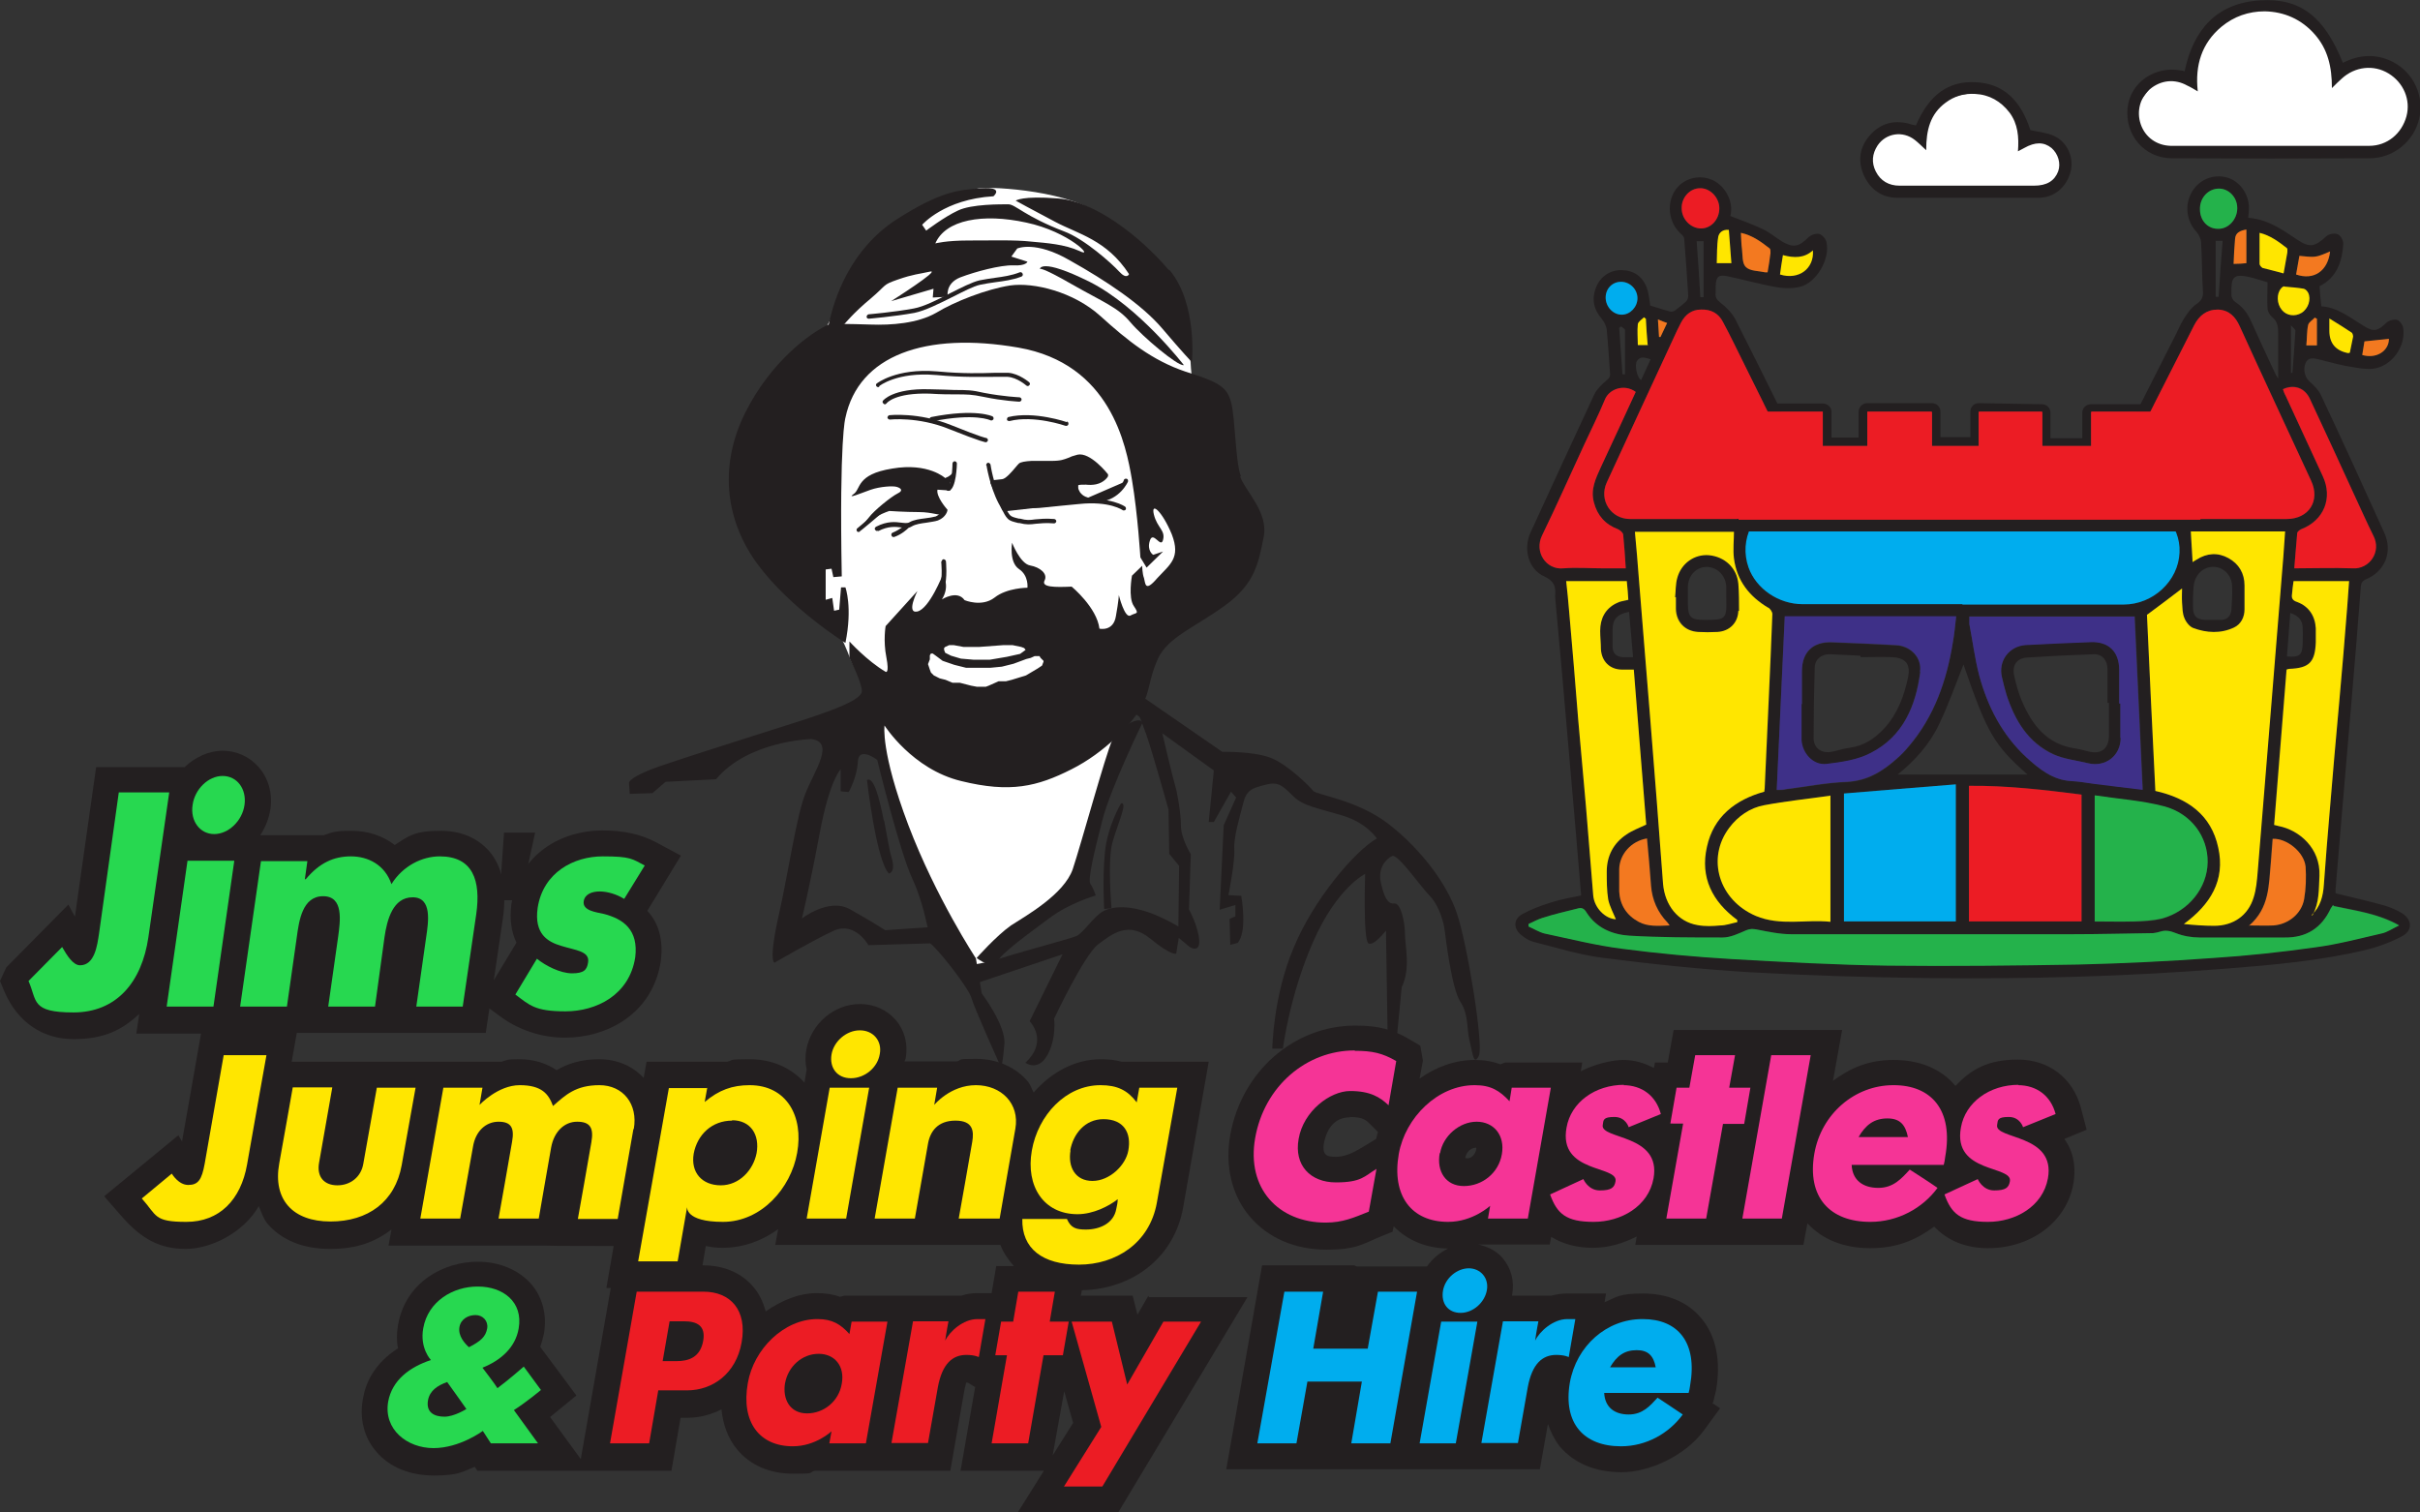 <svg xmlns="http://www.w3.org/2000/svg" id="Layer_1" version="1.1" viewBox="0 0 662.1 413.8"><rect x="0" y="0" width="662.1" height="413.8" fill="#333333" stroke="none"/><defs><clipPath id="clippath"><path d="M0 0h662.1v413.8H0z" class="st39"/></clipPath><clipPath id="clippath-1"><path d="M0 0h662.1v413.8H0z" class="st39"/></clipPath><clipPath id="clippath-2"><path d="M0 0h662.1v413.8H0z" class="st39"/></clipPath><clipPath id="clippath-3"><path d="M0 0h662.1v413.8H0z" class="st39"/></clipPath><clipPath id="clippath-4"><path d="M0 0h662.1v413.8H0z" class="st39"/></clipPath><clipPath id="clippath-5"><path d="M0 0h662.1v413.8H0z" class="st39"/></clipPath><clipPath id="clippath-6"><path d="M0 0h662.1v413.8H0z" class="st39"/></clipPath><clipPath id="clippath-7"><path d="M0 0h662.1v413.8H0z" class="st39"/></clipPath><clipPath id="clippath-8"><path d="M0 0h662.1v413.8H0z" class="st39"/></clipPath><clipPath id="clippath-9"><path d="M0 0h662.1v413.8H0z" class="st39"/></clipPath><clipPath id="clippath-10"><path d="M0 0h662.1v413.8H0z" class="st39"/></clipPath><clipPath id="clippath-11"><path d="M0 0h662.1v413.8H0z" class="st39"/></clipPath><clipPath id="clippath-12"><path d="M0 0h662.1v413.8H0z" class="st39"/></clipPath><clipPath id="clippath-13"><path d="M0 0h662.1v413.8H0z" class="st39"/></clipPath><clipPath id="clippath-14"><path d="M0 0h662.1v413.8H0z" class="st39"/></clipPath><clipPath id="clippath-15"><path d="M0 0h662.1v413.8H0z" class="st39"/></clipPath><clipPath id="clippath-16"><path d="M0 0h662.1v413.8H0z" class="st39"/></clipPath><clipPath id="clippath-17"><path d="M0 0h662.1v413.8H0z" class="st39"/></clipPath><clipPath id="clippath-18"><path d="M0 0h662.1v413.8H0z" class="st39"/></clipPath><clipPath id="clippath-19"><path d="M0 0h662.1v413.8H0z" class="st39"/></clipPath><clipPath id="clippath-20"><path d="M0 0h662.1v413.8H0z" class="st39"/></clipPath><clipPath id="clippath-21"><path d="M0 0h662.1v413.8H0z" class="st39"/></clipPath><clipPath id="clippath-22"><path d="M0 0h662.1v413.8H0z" class="st39"/></clipPath><clipPath id="clippath-23"><path d="M0 0h662.1v413.8H0z" class="st39"/></clipPath><clipPath id="clippath-24"><path d="M0 0h662.1v413.8H0z" class="st39"/></clipPath><clipPath id="clippath-25"><path d="M0 0h662.1v413.8H0z" class="st39"/></clipPath><clipPath id="clippath-26"><path d="M0 0h662.1v413.8H0z" class="st39"/></clipPath><clipPath id="clippath-27"><path d="M0 0h662.1v413.8H0z" class="st39"/></clipPath><clipPath id="clippath-28"><path d="M0 0h662.1v413.8H0z" class="st39"/></clipPath><clipPath id="clippath-29"><path d="M0 0h662.1v413.8H0z" class="st39"/></clipPath><clipPath id="clippath-30"><path d="M0 0h662.1v413.8H0z" class="st39"/></clipPath><clipPath id="clippath-31"><path d="M0 0h662.1v413.8H0z" class="st39"/></clipPath><clipPath id="clippath-32"><path d="M0 0h662.1v413.8H0z" class="st39"/></clipPath><clipPath id="clippath-33"><path d="M0 0h662.1v413.8H0z" class="st39"/></clipPath><clipPath id="clippath-34"><path d="M0 0h662.1v413.8H0z" class="st39"/></clipPath><clipPath id="clippath-35"><path d="M0 0h662.1v413.8H0z" class="st39"/></clipPath><clipPath id="clippath-36"><path d="M0 0h662.1v413.8H0z" class="st39"/></clipPath><clipPath id="clippath-37"><path d="M0 0h662.1v413.8H0z" class="st39"/></clipPath><clipPath id="clippath-38"><path d="M0 0h662.1v413.8H0z" class="st39"/></clipPath><clipPath id="clippath-39"><path d="M0 0h662.1v413.8H0z" class="st39"/></clipPath><clipPath id="clippath-40"><path d="M0 0h662.1v413.8H0z" class="st39"/></clipPath><clipPath id="clippath-41"><path d="M0 0h662.1v413.8H0z" class="st39"/></clipPath><clipPath id="clippath-42"><path d="M0 0h662.1v413.8H0z" class="st39"/></clipPath><clipPath id="clippath-43"><path d="M0 0h662.1v413.8H0z" class="st39"/></clipPath><clipPath id="clippath-44"><path d="M0 0h662.1v413.8H0z" class="st39"/></clipPath><clipPath id="clippath-45"><path d="M0 0h662.1v413.8H0z" class="st39"/></clipPath><clipPath id="clippath-46"><path d="M0 0h662.1v413.8H0z" class="st39"/></clipPath><clipPath id="clippath-47"><path d="M0 0h662.1v413.8H0z" class="st39"/></clipPath><clipPath id="clippath-48"><path d="M0 0h662.1v413.8H0z" class="st39"/></clipPath><clipPath id="clippath-49"><path d="M0 0h662.1v413.8H0z" class="st39"/></clipPath><clipPath id="clippath-50"><path d="M0 0h662.1v413.8H0z" class="st39"/></clipPath><clipPath id="clippath-51"><path d="M0 0h662.1v413.8H0z" class="st39"/></clipPath><clipPath id="clippath-52"><path d="M0 0h662.1v413.8H0z" class="st39"/></clipPath><clipPath id="clippath-53"><path d="M0 0h662.1v413.8H0z" class="st39"/></clipPath><clipPath id="clippath-54"><path d="M0 0h662.1v413.8H0z" class="st39"/></clipPath><clipPath id="clippath-55"><path d="M0 0h662.1v413.8H0z" class="st39"/></clipPath><clipPath id="clippath-56"><path d="M0 0h662.1v413.8H0z" class="st39"/></clipPath><clipPath id="clippath-57"><path d="M0 0h662.1v413.8H0z" class="st39"/></clipPath><clipPath id="clippath-58"><path d="M0 0h662.1v413.8H0z" class="st39"/></clipPath><clipPath id="clippath-59"><path d="M0 0h662.1v413.8H0z" class="st39"/></clipPath><clipPath id="clippath-60"><path d="M0 0h662.1v413.8H0z" class="st39"/></clipPath><clipPath id="clippath-61"><path d="M0 0h662.1v413.8H0z" class="st39"/></clipPath><clipPath id="clippath-62"><path d="M0 0h662.1v413.8H0z" class="st39"/></clipPath><clipPath id="clippath-63"><path d="M0 0h662.1v413.8H0z" class="st39"/></clipPath><clipPath id="clippath-64"><path d="M0 0h662.1v413.8H0z" class="st39"/></clipPath><clipPath id="clippath-65"><path d="M0 0h662.1v413.8H0z" class="st39"/></clipPath><clipPath id="clippath-66"><path d="M0 0h662.1v413.8H0z" class="st39"/></clipPath><clipPath id="clippath-67"><path d="M0 0h662.1v413.8H0z" class="st39"/></clipPath><clipPath id="clippath-68"><path d="M0 0h662.1v413.8H0z" class="st39"/></clipPath><clipPath id="clippath-69"><path d="M0 0h662.1v413.8H0z" class="st39"/></clipPath><clipPath id="clippath-70"><path d="M0 0h662.1v413.8H0z" class="st39"/></clipPath><clipPath id="clippath-71"><path d="M0 0h662.1v413.8H0z" class="st39"/></clipPath><clipPath id="clippath-72"><path d="M0 0h662.1v413.8H0z" class="st39"/></clipPath><clipPath id="clippath-73"><path d="M0 0h662.1v413.8H0z" class="st39"/></clipPath><clipPath id="clippath-74"><path d="M0 0h662.1v413.8H0z" class="st39"/></clipPath><clipPath id="clippath-75"><path d="M0 0h662.1v413.8H0z" class="st39"/></clipPath><clipPath id="clippath-76"><path d="M0 0h662.1v413.8H0z" class="st39"/></clipPath><clipPath id="clippath-77"><path d="M0 0h662.1v413.8H0z" class="st39"/></clipPath><clipPath id="clippath-78"><path d="M0 0h662.1v413.8H0z" class="st39"/></clipPath><clipPath id="clippath-79"><path d="M0 0h662.1v413.8H0z" class="st39"/></clipPath><clipPath id="clippath-80"><path d="M0 0h662.1v413.8H0z" class="st39"/></clipPath><clipPath id="clippath-81"><path d="M0 0h662.1v413.8H0z" class="st39"/></clipPath><clipPath id="clippath-82"><path d="M0 0h662.1v413.8H0z" class="st39"/></clipPath><clipPath id="clippath-83"><path d="M0 0h662.1v413.8H0z" class="st39"/></clipPath><clipPath id="clippath-84"><path d="M0 0h662.1v413.8H0z" class="st39"/></clipPath><clipPath id="clippath-85"><path d="M0 0h662.1v413.8H0z" class="st39"/></clipPath><clipPath id="clippath-86"><path d="M0 0h662.1v413.8H0z" class="st39"/></clipPath><clipPath id="clippath-87"><path d="M0 0h662.1v413.8H0z" class="st39"/></clipPath><clipPath id="clippath-88"><path d="M0 0h662.1v413.8H0z" class="st39"/></clipPath><style>.st29{fill:#fff}.st33{fill:#3e3088}.st39{fill:none}.st43{fill:#00adee}.st49{fill:#231f20}.st61{fill:#27d850}.st63{fill:#ffe600}.st78{fill:#ec1c24}.st90{fill:#f53496}.st91{fill:#24b24b}.st93{fill:#f37920}</style></defs><path d="M232.6 180.2s-3.6-10.6-11.8-20.6-6.1-54.6.3-62.4 11.3-22.6 16.8-28.5c5.5-5.9 25.9-16.7 30-17.2 4.1-.5 25.6.8 33.4 7.6 7.7 6.8 22.4 29 23.7 33.6 1.4 4.6-.4 11.7 3.8 16.3 4.3 4.6 11.2 49.1-4.3 57.7s-16.4 12.3-13.7 20.1c2.7 7.7-6.8 10.5-6.8 10.5l1.4 9.2-10 35-28.3 24.6-20.1-39.2-7.4-33.1-7-13.6Z" class="st29" style="clip-path:url(#clippath)"/><path d="M541.2 25.5c-13.9 0-15.1 10.8-15.1 10.8s-14.2-2.6-16 6.5c-1.8 9.1 9.6 9.5 9.6 9.5s30.4 1.8 36.5 1.4c6.1-.5 9.2-10.5 9.2-10.5s-5.8-7.5-10-5.5-.2-12.2-14-12.2" class="st29" style="clip-path:url(#clippath-1)"/><path d="M618.7 1.5c19.3 0 20.8 18 20.8 18s17.6-7.2 20.1 6.1-11.7 16-11.7 16-43.8.6-52.2-.1c-8.5-.7-12.8-9-12.8-9S589.8 18 595.6 21c5.8 2.9 3.9-19.5 23.2-19.5" class="st29" style="clip-path:url(#clippath-2)"/><path d="M369.3 305.6c3.6 0 4.5.9 5.5 1.9l2.2 2.2c-.2.6-.3 1.3-.5 1.9l-3.6 2.2c-3.3 2-5.3 2.7-7.5 2.7s-2.6-.5-2.9-.9c-.4-.5-.5-1.5-.3-2.7.4-2.2 1.8-7.2 7.1-7.2m31.6 11c.3-1.5 1.5-2.7 3-2.7v.5c-.3 1.3-1.3 2.4-2.3 2.4s-.5 0-.7-.2m-30.4 29.5h-25.2l-9.8 55.8h25.8-.1H421.3l2.2-12.4c.8 2.2 1.8 4.3 3.2 6.1 3.9 4.6 9.7 7.1 17 7.1s17.3-4.3 22.6-11.6l4.3-5.9-2.1-1.4.2-.2.8-3.3c1.4-8.1 0-15-4.1-19.8-3.7-4.4-9.2-6.7-15.9-6.7s-7.2 1-10.5 2.4l.4-2.4h-10.7c-1.4 0-2.8.2-4.3.6h-10.7v-.2c.7-3.7-.2-7.3-2.6-10.1-1.7-2-4-3.1-6.6-3.7H424l.4-2.1c3.1 1.9 6.9 3 11.4 3s8.4-1.3 12-3.1l-.4 2.3h46l1.1-5.9c4.1 4.4 9.9 6.8 17.2 6.8s12.4-2.2 17.5-5.9c3.5 3.7 8.4 5.9 14.7 5.9 11.9 0 21.6-7.3 23.4-17.8.5-3.1.6-7.8-2.5-12.1l6.1-2.5-1.6-6.1c-2.2-8.1-8.8-13.1-17.2-13.1s-12.9 2.8-17.1 7.2c-3.9-4.7-9.8-7.1-16.9-7.1s-11.9 2.3-16.6 5.7l2.5-13.9h-46.1l-1.6 8.9h-3.5l-.3 1.5c-2.5-1.3-5.2-2.2-8.4-2.2s-8.2 1.3-11.6 3.1l.4-2.4h-21.1l-1.3.5c-2.1-.8-4.4-1.2-7-1.2-5.4 0-10.6 1.9-15.1 5.1l.9-4.9-.7-4.1-2.9-1.7c-4.7-2.8-8.7-3.8-14.9-3.8-16.8 0-31.1 12.6-34.2 29.9-1.5 8.5.4 16.5 5.3 22.3 5 5.9 12.4 9.1 21 9.1s10.1-1.7 15.6-3.9l2.5-1 .3-1.5c3.7 3.8 8.8 6 14.9 6.1-2.3 1.1-4.3 2.8-5.8 4.9h-19.2" class="st49" style="clip-path:url(#clippath-3)"/><path d="M120.9 241.4c1.2 0 1.8.3 2 .5.3.4.8 1.6.7 3.9-.5-1.4-1.2-2.7-2.2-3.9-.2-.2-.4-.4-.5-.6m-24 .1c2.1.2 2.9 1.2 3.5 2.8l.6 1.6c-.4.7-.7 1.4-.9 2.1-.4-2.2-1.2-4.3-2.8-6.2 0-.1-.2-.2-.3-.3m194.1 139 2.5 8.9-5.6 8.9 3.2-17.8Zm-18.5-34.2-1.3 7.6h-4c-1.4 0-2.8.2-4.3.7h-32l-1.2.3c-1.9-.7-4-1-6.3-1-5.1 0-9.8 2.1-14 5-.8-2.9-2-5.1-3.3-6.6-3.2-3.9-8.1-6-13.8-6h-.2l.9-5.3c1.3.3 2.8.5 4.5.5 5.9 0 11-2 15.3-5.1l-.8 4.3h61.6c.8 2.1 2.1 4 3.7 5.8h-4.8Zm41.6 8.3-3 5.2-1.3-5.2h-14.2l.3-1.5c14.2-.3 25.3-9.2 27.7-22.6l7-39.9h-23.8c-1.7-.5-3.6-.7-5.7-.7-7.1 0-13.6 3.6-18.4 9.1-.5-.9-.8-2-1.5-2.9-3.3-4-8.5-6.3-14.2-6.3s-3.6.2-5.3.7h-14.3c0-.3.3-.6.3-.9.7-3.8-.3-7.6-2.7-10.4-2.4-2.8-5.9-4.4-9.8-4.4-7.1 0-13.4 5.4-14.7 12.5-.3 1.9-.3 3.7.1 5.4l-.6 3.6c-3.7-4.1-8.9-6.4-15-6.4s-4.2.2-6.2.7h-22l-.8 4.4c-3-3.2-7.2-5.1-12.2-5.1s-8.8 1.3-11.6 3c-2.8-1.9-6.3-3-10.1-3s-3.3.2-5 .7H79.8l1.4-7.9h51.7l1-6.7 2.7 2c5.2 3.9 11.5 6 18 6 11.5 0 24-6.5 26.2-21 .7-5.6-.5-10.3-3.7-13.7l9.2-15.1-6.7-3.6c-4.3-2.3-9.1-3.3-14.8-3.3-10.9 0-22.8 6.2-24.9 20.3-.5 4 0 7.5 1.4 10.4l-6.2 10.3 2.5-17c1.1-8.1-.2-14.3-3.9-18.5-2.2-2.4-6.2-5.4-13.2-5.4s-8.7 1.4-12.5 3.9c-3.2-2.5-7.3-3.9-11.9-3.9s-5.1.4-7.5 1.2H71.2c1.4-2.1 2.4-4.6 2.8-7.2.6-4.3-.6-8.5-3.3-11.5-2.5-2.8-6-4.4-9.8-4.4s-7.6 1.8-10.4 4.5H26.3l-5.8 40.9-1.8-3.3-17 17.2-1.7 3.7 1.3 3.1c3.6 8.2 10.4 12.8 18.8 12.8s13.3-2.5 18-6.9l-.8 5.4H55l-5.2 29.5-1-1.7-20.3 16.7 4.8 5.5c5.5 6.3 10.6 8.9 17.5 8.9s15.8-4.4 20-11.7c.7 1.6 1.2 3.3 2.3 4.7 3.9 4.6 9.8 7 17.2 7s12.3-1.9 16.8-5.3l-.8 4.4h43.1c0 .1 18.5.1 18.5.1l-2 11.5h1.2l-8.2 46.8-8.4-11.5c1.2-1 7.2-5.9 7.2-5.9l-9.9-13.3c.4-1.1.7-2.3 1-3.5.9-5.1-.3-9.9-3.3-13.5-3.4-4-8.8-6.3-14.8-6.3-9.1 0-19.7 5.4-21.8 17.3-.4 2.4-.4 4.5 0 6.4-6.6 4.2-8.9 9.6-9.6 13.8-1 5.4.3 10.6 3.6 14.4 3.6 4.3 9.2 6.6 15.9 6.6s7.9-1.1 11.1-2.4l.7 1.1h53.1l2.5-14.5h1.9c3.4 0 6.5-.9 9.3-2.3.4 4.2 1.8 8 4.3 11 3.6 4.3 8.9 6.6 15.3 6.6s3.9-.2 5.9-.8H260l3.7-21.2c.3-1.8.6-2.5.6-2.9h.5l2 1.2-4 22.9h22.8l-7.4 11.8h27.5l35.6-59.3h-27Z" class="st49" style="clip-path:url(#clippath-4)"/><path d="M241.8 224.5c-1.2-6-2.7-12.1-4.6-11.1 0 0 2.5 22 6 25.6 0 0 2-.2.7-4.5-.6-1.8-1.2-5.9-2-10" class="st49" style="clip-path:url(#clippath-5)"/><path d="M280.6 290.8s3.4 2.5 6-2.2c2.5-4.5 1.8-9.9 1.8-9.9s8.1-17.2 12-20.3c3.9-2.9 8.3-6.5 14.3-1.6s7.1 4.1 7.1 4.1l.7-4.3 3 2.5s2.8 1.8 2.6-1.8c-.2-3.7-2.8-8.5-2.8-8.5l.5-15.1s-2.7-4.3-2.7-7.8-1.1-9.6-1.6-11c-.5-1.5-3.7-15.1-3.7-15.1s0-9-7.6-7.4c0 0 1.4 2.8 3.5 8.8 2 5.9 6 20.3 6 20.3l.2 12.1 2.7 3.3-.2 16.6s-5.6-3.4-10.2-4.5c-4.5-1.3-9.2-1-11.5 1.1-2.4 2-4.6 5.3-6.2 6-1.6.7-10.4 3-17.8 5.2-7.4 2.4-11.5 2.8-11.5 2.8l2 4.9 23.5-7.9-9 18.3s5.3 5.3-1.1 11.3" class="st49" style="clip-path:url(#clippath-6)"/><path d="M312.5 197.9s-8.6 17.6-10.9 26.5c-2.3 9-4 16.1-3.3 17.4.8 1.1 1.5 3.2 1.5 3.2s-7.1 2-12.7 6.2-13.2 9.6-14.3 12c-1.2 2.3-5.6-1.1-5.6-1.1s5.3-6 9.4-8.9c4.2-2.7 14.5-8.5 16.9-15.4 2.3-6.9 9-31.4 10.8-35.3 1.9-4 8.2-6.9 8.2-4.6" class="st49" style="clip-path:url(#clippath-7)"/><path d="M306.7 219.8s-3.7 6.2-4.4 13.4c-.7 7.1-.2 15.5-.2 15.5l2-.2s-1.1-12.7.2-17.8c1.4-5.1 4.4-11.4 2.4-10.9" class="st49" style="clip-path:url(#clippath-8)"/><path d="m313.4 191.2 21 14.5s8.7-.2 13.4 1.7c4.5 1.8 10.6 7.8 11.5 9 1 1.1 12.3 2.5 20.8 9.2 8.6 6.7 15.8 16.2 18.5 24.3 2.8 8.1 7.4 36.2 6 39-1.4 2.7-1.6-.3-2.5-4-.9-3.7-.2-7.2-2.6-10.9-2.3-3.6-3.9-16.8-4.3-19.9-.5-3-1.9-6.9-4.2-9.2-2.3-2.3-8.5-11.3-10.1-10.7-1.7.8-4 3.3-3.1 7.3.9 3.9 1.8 5.9 3.7 5.7 1.8-.2 2.9 5.3 2.9 8.4s1.6 9.4-.9 14.5l-1.6 16.6h-2.2l-.5-32.1s-3.4 4.4-4.8 3.5c-1.5-.9-.9-19-.9-19s-7.7 3.7-14.2 18.5c-6.5 14.7-8.3 29.3-8.3 29.3h-2.9s.2-14.3 5.8-27.5c5.4-13.2 16.8-26.6 22.8-30 0 0-2.7-4.2-9.2-6.2-6.5-2-10.9-2.6-13.6-5.3-2.8-2.7-4-4.2-7.6-3.2-3.7.9-5.3 1.4-6.2 5.2-1 4-2.6 9.1-2.4 12.5.2 3.5-1.6 12.5-1.6 12.5l3.5.2s1.8 9.8-1 12.9l-2 .5-.2-7.1 1.6-.7v-3.1l-4.3 1.3 1.1-23.1 3.4-7.6-1.4-1.6-4.7 8.3h-1.4l1.4-14.1-22.6-16.3 3.7-3.3Z" class="st49" style="clip-path:url(#clippath-9)"/><path d="M323.9 99.9s-12.3-16-25.8-22.8c-13.5-6.7-13.6-3.5-13.6-3.5s.1-.8 8.8 4.2c8.6 4.9 12.6 6.3 16 10.4 3.4 4 12.8 11.9 14.5 11.7" class="st49" style="clip-path:url(#clippath-10)"/><path d="M295.4 68.7c-4.2-1.9-9-2.2-13.3-2.6-4.3-.5-11.1-.3-17.2-.3s-9 .8-9 .8c2.8-6.5 13-8.3 24.9-5.7 11.8 2.5 18.8 9.9 14.6 7.8m24.3 5.1c-7.8-9.2-20.3-18.8-30.2-19.5-9.9-.8-11.6.6-11.6.6s4.5 2.5 10.8 5.8c6.2 3.3 14.1 4.9 20.2 14.3 0 0-.6 1.6-2.7-.7-2-2.2-9.6-9-15.1-11-10.7-4.1-13.3-7.4-15.2-7.4s-10.1-.1-13.8 1.7c-3.7 1.7-8.7 5.5-8.7 5.5l-1.1-1.6s6-7 19.5-7.8c0 0 3.1-2.6-3.2-2.2-6.2.5-10.9.6-23.4 8.6-12.4 8.1-16.9 21.1-18.5 28.8l4.3-.2s2.6-3.2 7.2-7c4.6-3.9 3.1-3.7 7.4-5.2 4.3-1.5 5.8-1.5 8.9-2.2 3-.6-10.7 8.1-10.7 8.1l11.6-3.4-.2 2.4 4.1-.2s-.8-3.6 3.4-5.3c4.2-1.6 11-3.4 14.5-3.3 3.6.2 3.9-1 3.9-1l-4.4-1.4 1.6-2.2s4.9-2.3 14.5 3.3c9.8 5.5 19.6 12 25.2 18.6 5.6 6.6 8.1 9.2 8.1 9.2s1.6-15.9-6.1-25.2" class="st49" style="clip-path:url(#clippath-11)"/><path d="M271.5 113.9c.3.1.4.5.3.8-.2.3-.5.4-.8.3 0 0-4.1-2.1-16 .3-.3 0-.6-.1-.7-.5 0-.3.1-.6.5-.7 12.2-2.4 16.7-.2 16.7-.2" class="st49" style="clip-path:url(#clippath-12)"/><path d="M291.9 115.3c.3.1.5.4.4.8-.1.3-.4.5-.8.4 0 0-8.6-3-15.3-1.3-.3 0-.7-.1-.7-.4 0-.3.1-.6.4-.7 7.1-1.7 16 1.4 16 1.4" class="st49" style="clip-path:url(#clippath-13)"/><path d="M243.5 114.8c-.3 0-.6-.2-.7-.5 0-.3.2-.6.5-.7 0 0 8-.9 16.9 2.7 8.7 3.5 9.5 3.5 9.5 3.5.3 0 .6.3.6.6s-.3.6-.6.6c0 0-1 0-10-3.6-8.6-3.5-16.3-2.6-16.3-2.6" class="st49" style="clip-path:url(#clippath-14)"/><path d="M242.5 110.4c-.2.3-.6.3-.8 0-.3-.2-.3-.6-.1-.8 0 0 2.6-3.4 12.7-3.1 3.2.1 5.3.1 6.9.2 3.4 0 4.6 0 8.1.8 5.2 1 9.6 1.2 9.6 1.2.3 0 .6.3.6.6s-.3.6-.6.6c0 0-4.5-.2-9.7-1.3-3.4-.7-4.5-.7-7.9-.7-1.6 0-3.8 0-6.9-.2-9.6-.3-11.8 2.6-11.8 2.6" class="st49" style="clip-path:url(#clippath-15)"/><path d="M240.6 105.8c-.3.2-.6.1-.8-.1-.2-.3-.2-.6.1-.8 0 0 5.3-4.2 16.3-3.3s.1 0 .1 0c7.2.7 12.4.5 15.8.4h3.8c2.9.2 5.7 2.6 5.7 2.6.2.2.3.6 0 .8-.2.3-.6.3-.9 0 0 0-2.4-2.1-5-2.3H272c-3.4 0-8.6.2-15.9-.5h-.1c-10.5-.9-15.5 3-15.5 3.1" class="st49" style="clip-path:url(#clippath-16)"/><path d="M279 74.5c.3-.1.6 0 .8.4.1.3 0 .7-.4.8-2.4.9-4.7 1.2-7 1.5-1.4.2-2.8.4-4.2.7-1.9.4-4.7 1.9-7.7 3.4-3.6 1.8-7.4 3.7-10.3 4.3-5.5 1-12.5 1.6-12.5 1.6-.3 0-.6-.2-.6-.5s.2-.6.5-.7c0 0 7.1-.6 12.4-1.6 2.8-.5 6.5-2.4 10-4.2 3-1.5 5.9-3 8-3.5 1.5-.3 2.9-.5 4.3-.7 2.2-.3 4.4-.6 6.7-1.5" class="st49" style="clip-path:url(#clippath-17)"/><path d="M258.6 130.8s-4.6-4.3-14.5-2.6c-10 1.6-8.5 5.7-10.6 7-1.9 1.4 1.9-.2 4.7-1.2 2.6-.9 6.1-1.1 7.1-.8 1.1.3 2 1 .3 1.8-1.8.9-6.5 4.7-7.9 6.6-1.5 1.8-2.8 3.4-2.8 3.4s3.1-3.4 8.4-5.2c0 0 4.3.3 8.1.3s6.1 1.2 6.7.5c.6-.9-.8-2.7-1.5-3.4-.8-.8-.3-1.8-.3-1.8H255c0-.1.2-1.5.2-1.5l4.8.3V132l1.5-4.1s-.7 2.1-2.7 2.8" class="st49" style="clip-path:url(#clippath-18)"/><path d="M235.3 145.4c-.3.2-.6.2-.8 0-.2-.3-.2-.6 0-.8 0 0 4.9-4.1 7.1-6 .2-.2.6-.2.8 0 .2.2.2.6 0 .8-2.3 2-7.1 6-7.2 6m19.4-12.3c-.2 0-.3 0-.5.1l-.9 3.5 2.5.4-.4-1c-.1.2-.3.3-.5.2-.3 0-.6-.3-.5-.7l.2-1.9v-.6Zm-14.4 12.1c-.3.2-.6 0-.8-.3-.2-.3 0-.6.3-.8 3.1-1.6 5.3-1.3 6.9-1.1.9.1 1.7.2 2.2-.1 1.2-.7 2.8-.9 4.4-1.1 1-.1 2-.3 2.8-.5 1.1-.5 1.5-1.2 1.7-1.6-.2-.3-.5-.7-.9-1.2h-.2l-4.2-.7h-.6c0-.1.2-.7.2-.7l1.1-4.4v-.3l.4-.1s.6-.2 1.3-.4v-.5l.3.5c1 0 2 .2 1.4 2-.5 1.9 2.5 5.3 2.5 5.3l.2.2v.3s-.3 1.8-2.6 2.7c-.9.3-2 .4-3.1.6-1.5.2-3 .4-4 1-.3.2-.6.3-.9.4-.4.4-1.9 1.8-3.9 2.5-.3.1-.7 0-.8-.4-.1-.3 0-.7.4-.8 1-.4 1.9-1 2.5-1.4h-.3c-1.5-.2-3.5-.4-6.2 1" class="st49" style="clip-path:url(#clippath-19)"/><path d="M260.9 128.2s.6 3.6-1.2 5.1l1.2-5.1Z" class="st49" style="clip-path:url(#clippath-20)"/><path d="M278.8 143.1Zm-9-15.8c0-.3.2-.6.5-.7.3 0 .6.2.7.5 0 0 .8 5.6 3.1 10 .2.4.4.8.6 1.1h.2s6.4-.4 8.3-.4 1.9-.1 3.7-.3c1.6-.2 4-.5 8.1-.8 8.9-.9 12.8 1.9 12.8 1.9.3.2.3.6.2.8-.2.3-.6.3-.8.2 0 0-3.6-2.6-12-1.7-4 .4-6.4.6-8.1.8-1.9.2-2.8.3-3.9.3-1.6 0-6.6.3-7.9.4.5.8.8 1.3 1.1 1.6.4.4 1.1.6 2.4.9h.3c1.7.5 2.7.4 4.1.2 1.3-.1 2.8-.3 5.2-.1.3 0 .6.3.6.6s-.3.6-.6.6c-2.3-.2-3.8 0-5 .1-1.5.2-2.6.3-4.5-.2h-.3c-1.5-.4-2.2-.5-2.9-1.2-.6-.6-1-1.4-1.8-2.9-.2-.4-.4-.8-.7-1.3-2.4-4.6-3.3-10.4-3.3-10.4" class="st49" style="clip-path:url(#clippath-21)"/><path d="M308.1 131.6s-2 4.6-7.3 5.1c-5.3.6-6.8-3.1-6.2-4.3.5-1.1 3.4-.2 5.3-.7 2-.5 2.8-1.8 2.8-1.8s-4.5-5.8-7.7-5.1c-3.2.8-2.9 1.7-7.2 1.7s-7.8-.1-8.6.6c-.7.6-3.3 4.2-5 4.4-1.7.2-2.7.4-2.7.4l3.3 7.4 21.2-2.4 12-5.2Z" class="st49" style="clip-path:url(#clippath-22)"/><path d="M295.8 136.2c-.5-.3-.8-.7-1.1-1.1-.5-.6-.7-1.3-.8-1.9 0-.4 0-.8.1-1.1.4-1.1 1.8-1 3.3-.9.8 0 1.8 0 2.5-.1 1.2-.3 1.9-.9 2.2-1.2-1-1.2-4.4-5-6.8-4.5-1.1.3-1.8.6-2.4.8-1.2.5-2.1.9-4.9.9h-5.5c-1.4 0-2.4.2-2.6.4-.1.1-.4.5-.8.9-1.2 1.3-3 3.5-4.5 3.7-.8 0-1.5.2-1.9.2l2.8 6.2 20.6-2.3Zm11.7-4.9c.1-.3.5-.4.8-.3.3.1.4.5.3.8 0 0-2.2 5-7.8 5.5-1.8.2-3.2 0-4.2-.5 0 .3-.2.6-.5.7l-21.2 2.4c-.2 0-.5-.2-.6-.3l-3.3-7.4c-.1-.3 0-.8.5-.8 0 0 1-.1 2.7-.3 1-.1 2.7-2.1 3.7-3.3.4-.5.7-.8.9-1 .5-.4 1.7-.6 3.4-.7h5.5c2.6 0 3.4-.4 4.5-.8.6-.3 1.4-.6 2.6-.9 3.5-.8 8.3 5.3 8.3 5.3.1.1.1.5 0 .7 0 0-.9 1.6-3.2 2.1-.9.2-1.9.2-2.8.1-1.1 0-2 0-2.1.2v.6c0 .4.2.8.5 1.3.4.5.8.9 1.5 1.2.9.4 2.1.6 3.6.4 4.9-.4 6.8-4.7 6.8-4.7" class="st49" style="clip-path:url(#clippath-23)"/><path d="M257.6 153.7c0-.3.2-.6.5-.7.3 0 .6.2.7.5 0 0 .5 4.8-.5 7.5-.1.3-.4.5-.8.4-.3-.1-.5-.4-.4-.8.9-2.5.4-7 .4-7m3.1-26.8c0-.3.3-.6.6-.6s.6.3.6.6c0 0-.1 7.2-2.3 7.5-.3 0-.6-.2-.7-.5 0-.3.2-.6.5-.7 1.2-.2 1.3-6.3 1.3-6.4" class="st49" style="clip-path:url(#clippath-24)"/><path d="m285.4 181.3-.3.8-1.2.8-3.2 1.9-3.9 1.2-1.6.4h-2l-2.7 1.2-.8.3h-2.4l-1.6-.3-3.1-.8h-2l-1.9-.8-1.6-.4-1.6-.8-.8-.8-.3-.8-.5-1.5.5-1.3v-1.1l.3-.5h.5l1.1.8 1.6 1.2 3.2 1.1 3.2.8h6.7l3.1-.3 3.2-.8 3.5-1.3 1.2-.3 1.1-.5h1.3l.3.5.8.8v.3Zm-27.1-4 .3-.3 1.1-.5h1.2l2.7.5h4.3l6.7-.5h2.4l2.4.5.8.3.4.5-.4.3-1.1.8-3.6.8-4.7.8h-4.4l-3.5-.3-2.7-.8-1.6-.8-.3-.8v-.5Zm-8.7 63.1c2 4.2 3.4 9.6 4.2 13.3l-11.6.8s-3.9-2.5-9.6-5.7c-5.8-3.3-13.2 2.5-13.2 2.5s2-8.1 4.8-23c2.8-15.1 5.8-17.8 5.8-17.8v6l2.2.2s2.3-4 2.5-8.3c.2-4.4 5.3-.5 5.3-.5s6.2 25.3 9.6 32.5m89.9-110.1c-1.5-3.9-1.5-15.2-2.6-19.9-1.1-4.5-3.2-5.8-12.5-8.7-9.2-3.1-15.9-8.5-23.3-15.2-7.4-6.7-18.3-9.3-24.7-8.4-6.5 1-15.2 4.4-20.3 7.5-5.1 2.9-12.3 3.4-17.9 3.2-5.8-.2-11.1-.2-11.1-.2-5.3 2.3-16.2 10.3-23.2 24.3-6.9 13.8-5.9 28.6 3.1 41.1 9 12.4 24.3 21.9 24.3 21.9 2-9.8 0-15.2 0-15.2h-1.2l-.5 6.1-1.4.3-.5-3.5-1.8.5v-8.3l1.6-.2.5 2.3 2.3-.2c-.7-38 1-43.4 1-43.4 3.6-17.1 21.9-23.6 47.3-19.2 25.3 4.4 29.5 26.8 31.1 36.2 1.6 9.5 2.3 21.2 2.3 21.2l1.7 2.8 4.5-4.4-2.7.9s-1.8-1.1-.9-3.9 3 2.3 3.6-.2c.7-2.6-1.6-3.3-2.5-6.9-.9-3.7 2.3-.9 4.9 5.4 2.5 6.5-.5 8.2-4 12-3.4 4-3.2 1.4-3.6 0-.5-1.3-.5-3.4-.5-3.4l-2.8 2.7s-1.1 6 .5 8.3c1.6 2.4.7 1.7-.9 2.6-1.6.9-3.2-5.6-3.2-5.6s0 1.4-.8 5.8c-.7 4.3-4.5 3.4-4.5 3.4-.7-5.8-7.6-11.5-7.6-11.5-4.6.2-8.4.2-7.4-1.7.9-1.8-1.2-3.6-4-4.1-2.7-.5-4.9-6.2-4.9-6.2s-.9 5.3 1.9 7.2c2.7 1.8 2.3 5.1 2.3 5.1s-5.6 0-9 2.7c-3.5 2.7-8.2.7-8.2.7-2-2.9-6.2-.2-6.2-.2 2.4-3.9.2-6.7.2-6.7s-3.6 9.2-6.9 10c-3.2.7 0-5.6 0-5.6l-8.7 9.6s-.7 4 .2 8.5c.9 4.7-.2 4-.2 4-5.1-3-9.9-8.3-9.9-8.3v4.5s3.4 6.7 3.4 9.1-8.5 5.3-12.5 6.7c-3.9 1.4-29.7 9.4-40.9 13.2-11 3.6-10.3 5.3-10.3 5.3l.2 2.9 6.2-.2 3.6-3.1 13.8-.7c8.9-10.6 26.1-11 26.1-11 6.5.9.9 8.5-1.6 14.8-2.5 6.2-4.6 21.2-7.4 33.7-2.8 12.5-1.1 12.7-1.1 12.7s10.6-6.2 16.3-8.8c5.8-2.5 9.4 4 9.4 4l16.9-.5c2.4 1.8 10.7 12.5 11.3 15 .7 2.6 8.1 19 8.1 19s.5-1.4.9-6.5-6.2-13.8-6.2-13.8l-1.6-9.6s-10.9-16.5-18.5-36.5c-7.6-20.1-6.5-27.2-6.5-27.2s7.6 12 21 15.2c13.4 3.3 20.8 1.5 30.1-3.2 9.2-4.6 16.6-12.5 19.2-17.1 2.5-4.5 1.8-7.1 4.5-13.2 2.8-5.9 10-8.5 18.3-14.5s9.2-11.7 10.6-18.6c1.5-6.9-5-12.7-6.4-16.7" class="st49" style="clip-path:url(#clippath-25)"/><path d="M61.2 288.7h11.7s-3.4 19-5.3 29.9c-1.7 9.7-7.6 15.7-16.6 15.7s-8-1.7-12.2-6.4l8.2-6.8s1.8 3.1 4.5 3.1 3.7-1.4 4.5-5.8c2.1-12.1 5.2-29.7 5.2-29.7" class="st63" style="clip-path:url(#clippath-26)"/><path d="M90.9 297.6s-3.3 18.9-3.6 20.5c-.7 3.9 1.4 6.2 5 6.2s6.5-2.3 7.1-5.9c.4-2.1 3.3-18.5 3.7-20.8h10.6s-2.4 13.5-3.8 21.2c-1.8 10-9.2 15.4-19.5 15.4s-15.8-6-14-15.9c.5-2.6 3.7-20.8 3.7-20.8h10.8Z" class="st63" style="clip-path:url(#clippath-27)"/><path d="M173.3 308.9c-1.5 8.4-2.8 16.1-4.3 24.6h-10.9s3.3-18.5 3.7-21c.7-4-.4-5.6-3.9-5.6s-6.3 2.7-7.1 7c-1.2 6.6-2.1 12.2-3.4 19.5h-11s3.3-18.5 3.7-21c.7-3.9-.3-5.5-3.7-5.5s-6.3 2.5-7 6.9c-1.2 6.8-3.5 19.6-3.5 19.6H115l6.3-35.8H132l-.8 4.7s5-5.4 11-5.4 7.9 2.4 9.1 5.7c3.4-3 6.2-5.7 12.7-5.7s10.6 5.2 9.4 12" class="st63" style="clip-path:url(#clippath-28)"/><path d="M200.3 306.6c-5.5 0-9.5 3.8-10.5 9-.9 5.2 2.3 8.7 7.4 8.7s8.9-4.2 9.8-8.8c.9-5-1.6-9-6.7-9m-6.8-8.9-.7 3.9c3.9-3.3 7.6-4.6 12.3-4.6 10.1 0 14.8 8.5 13 18.5-1.7 9.7-9.8 18.9-20.3 18.9s-9.8-4.1-9.8-4.1l-2.6 14.9h-10.8l8.4-47.4h10.6Z" class="st63" style="clip-path:url(#clippath-29)"/><path d="M235.3 281.9c3.6 0 6.1 2.9 5.4 6.5-.6 3.7-4.1 6.6-7.9 6.6s-5.9-2.9-5.3-6.5c.6-3.6 4.1-6.6 7.7-6.6m-14.5 51.5 6.3-35.8h10.8l-6.3 35.8h-10.8Z" class="st63" style="clip-path:url(#clippath-30)"/><path d="m239.3 333.4 6.3-35.8h10.8l-.8 4.7s4.4-5.4 11.4-5.4 12 5.1 10.8 11.9c-1.5 8.4-2.8 16.1-4.3 24.6h-11.2s3.3-18.5 3.7-21c.5-3 .2-5.8-4.6-5.8s-6.9 2.9-7.5 6.3c-1.2 6.8-3.6 20.5-3.6 20.5h-10.9Z" class="st63" style="clip-path:url(#clippath-31)"/><path d="M292.9 314.7c-.8 4.6 1.3 8.4 6 8.4s9.1-4.3 9.8-8.3c.9-4.8-1.2-8.6-6.8-8.6-5.1 0-8.3 4.1-9.1 8.6m8.3-17.9c4.6 0 7.4 1.4 9.9 4.7l.7-4h10.4s-5.3 29.8-5.6 31.5c-2 11.1-11.3 16.9-21.3 16.9s-15.7-4.4-15.5-12.5h12.2c1.1 2.5 2.5 2.9 5.2 2.9 3.8 0 7.6-1.7 8.3-5.6.2-.9.4-1.8.4-2.7-2.4 1.9-6.7 4.1-11 4.1-9.3 0-14.2-7.7-12.5-17.4 1.7-9.7 9.3-17.9 18.8-17.9" class="st63" style="clip-path:url(#clippath-32)"/><path d="M370.7 287.5c4.7 0 7.5.6 11.3 2.8 0 0-1.2 6.9-2.1 12.1-2.3-2.2-5-3.9-10.5-3.9s-12.8 5.5-14.1 13.1c-1.3 7.2 3.2 11.9 10.2 11.9s7.8-1.7 11.1-3.7c0 0-1.7 9.5-2.1 11.7-4 1.6-7.1 3-11.8 3-12.9 0-21.7-9.3-19.3-23.1 2.5-14.3 14.1-24 27.2-24" class="st90" style="clip-path:url(#clippath-33)"/><path d="M393.9 315.5c-.9 4.9 1.6 9 6.6 9s9.5-3.5 10.4-8.7c.9-5.2-2.2-8.9-6.9-8.9s-9.2 3.9-10 8.6m9.5-18.6c4.4 0 6.8 1.5 9.5 4.4l.6-3.7h10.7l-6.3 35.8h-10.9l.6-3.5s-4.7 4.4-11.5 4.4c-10 0-15.5-7.1-13.5-18.6 1.8-10 10.7-18.8 20.7-18.8" class="st90" style="clip-path:url(#clippath-34)"/><path d="M444.1 296.9c5.1 0 9 2.9 10.3 7.9l-8.8 3.6s-.8-2.8-3.9-2.8-3 .8-3.2 2.2c-.7 4 16.1 2.4 13.9 14.6-1.4 7.7-8.9 11.9-16.4 11.9s-10-2.2-11.9-7.5l9.1-4.2s1.3 3.1 4.5 3.1 4-.8 4.3-2.5c.8-4.4-15.7-2.1-13.4-14.7 1.2-6.9 7.8-11.7 15.8-11.7" class="st90" style="clip-path:url(#clippath-35)"/><path d="M552.1 296.9c5.1 0 9 2.9 10.3 7.9l-8.9 3.6s-.8-2.8-3.9-2.8-3 .8-3.2 2.2c-.7 4 16.1 2.4 13.9 14.6-1.4 7.7-8.9 11.9-16.4 11.9s-10-2.2-11.9-7.5l9.1-4.2s1.3 3.1 4.5 3.1 4-.8 4.3-2.5c.8-4.4-15.7-2.1-13.4-14.7 1.2-6.9 7.8-11.7 15.8-11.7" class="st90" style="clip-path:url(#clippath-36)"/><path d="m455.9 333.4 4.6-26H457l1.7-9.8h3.5l1.6-8.9h10.9l-1.6 8.9h5.8l-1.7 9.9h-5.8l-4.6 25.9h-10.9zM476.7 333.4l7.9-44.7h10.8l-7.9 44.7h-10.8z" class="st90"/><path d="M508.4 311.1H522c-.7-3.4-2.2-5.1-5.6-5.1-3.7 0-6 1.8-7.9 5.1m9.6-14.2c10.3 0 16.4 6.8 14.1 19.6-.1.9-.2 1.4-.4 2.2h-25.2c.2 4.3 3.2 6.3 7.3 6.3s6.3-2.5 8.6-5c0 0 5.8 3.7 7.6 5-4.1 5.6-10.9 9.3-18.4 9.3-11 0-17.4-6.7-15.3-18.7 1.9-10.8 11-18.7 21.6-18.7" class="st90" style="clip-path:url(#clippath-37)"/><path d="M125.7 363.1c-.4 2.4 1.4 4.4 2.6 5.5 3.3-1.7 4.6-2.9 5-5.2.3-2-1.2-3.6-3.2-3.6-1.9 0-4 1-4.4 3.3m-3.3 15c-2.8 1-4.8 2.4-5.3 5-.6 3.4 1.8 4.5 4.5 4.5s6-2.1 6-2.1-4.3-6.1-5.2-7.3m8.4-26.2c6.7 0 12.4 4.1 11.1 11.5-.9 5.2-4.9 8.7-9.9 10.7 0 0 3.6 4.7 4.1 5.6 3.1-2.3 7.2-5.9 7.2-5.9l4.7 6.4s-3.8 3.2-7.4 5.5l6.6 9.1h-12.9l-2.2-3.4s-6.3 4.7-13.5 4.7-13.7-5.1-12.4-12.7c1.1-6 6-9.5 11.7-11.4 0 0-3.1-3.2-2.1-8.7 1.3-7.4 8.2-11.4 14.8-11.4" class="st61" style="clip-path:url(#clippath-38)"/><path d="M181.4 372.4h3.7c3.3 0 6.5-1 7.3-5.6.7-4.1-1.7-5.3-5.3-5.3h-3.9l-1.9 10.9Zm-3.8 22.5h-10.7l7.3-41.5h18.3c7.3 0 12 5 10.4 13.9-1.5 8.5-7.9 13.1-14.9 13.1h-7.9l-2.5 14.5Z" class="st78" style="clip-path:url(#clippath-39)"/><path d="M214.8 378.3c-.8 4.6 1.4 8.4 6 8.4s8.7-3.3 9.5-8.1c.9-4.9-2-8.2-6.3-8.2-4.7 0-8.4 3.6-9.2 8m8.9-17.5c4 0 6.3 1.4 8.7 4.1l.6-3.4h9.8l-5.9 33.3h-10l.6-3.3s-4.3 4.1-10.6 4.1c-9.1 0-14.2-6.6-12.3-17.3 1.6-9.3 9.9-17.5 19-17.5" class="st78" style="clip-path:url(#clippath-40)"/><path d="M256.6 379.5c-1.1 6.3-2.7 15.3-2.7 15.3h-10l5.9-33.3h9.7s-.6 3.1-.9 5.3c1.2-2.5 4.9-5.9 8.8-5.9h2.2c-.6 3.5-1.3 7.4-1.8 10.4 0 0-1.1-.6-3.4-.6-3.8 0-6.6 2.4-7.8 8.8" class="st78" style="clip-path:url(#clippath-41)"/><path d="m271.3 394.9 4.2-24.1h-3.2l1.6-9.2h3.3l1.4-8.2h10l-1.4 8.2h5.2l-1.6 9.2h-5.3l-4.2 24.1h-10zM304.2 361.6l4.2 17.2 9.9-17.2h10.3l-27 45.1h-10.5l10.2-16.3-8.1-28.8h11z" class="st78"/><path d="M351.4 353.4H362l-2.7 15.6h14.9l2.8-15.6h10.7l-7.3 41.5h-10.7l2.9-16.9h-14.9l-3 16.9H344l7.4-41.5z" class="st43"/><path d="M401.8 347c3.3 0 5.6 2.7 5 6-.6 3.4-3.8 6.2-7.2 6.2s-5.4-2.6-4.8-6.1c.6-3.4 3.8-6.1 7.1-6.1m-13.5 47.9 5.9-33.3h9.9l-5.9 33.3h-9.9Z" class="st43" style="clip-path:url(#clippath-42)"/><path d="M418 379.5c-1.1 6.3-2.7 15.3-2.7 15.3h-10l5.9-33.3h9.7s-.6 3.1-.9 5.3c1.2-2.5 4.9-5.9 8.8-5.9h2.2c-.6 3.5-1.3 7.4-1.8 10.4 0 0-1.1-.6-3.4-.6-3.8 0-6.6 2.4-7.8 8.8" class="st43" style="clip-path:url(#clippath-43)"/><path d="M440.6 374.1H453c-.6-3.2-2.1-4.7-5.2-4.7-3.4 0-5.5 1.6-7.3 4.7m9-13.2c9.5 0 15 6.3 12.9 18.2-.1.8-.2 1.2-.4 2h-23.1c.2 4 2.9 5.9 6.7 5.9s5.8-2.3 7.9-4.6c0 0 5.3 3.5 6.9 4.6-3.8 5.2-10 8.7-16.9 8.7-10.1 0-15.9-6.2-14-17.4 1.8-10.1 10.1-17.4 19.8-17.4" class="st43" style="clip-path:url(#clippath-44)"/><path d="M456.2 88.4c-.9-.3-1.6-.6-2.6-1 .1 1.8.2 3.3.3 4.8h.4c.6-1.2 1.1-2.4 1.8-3.8m-12.2 14h.7V90.3c0-.3-.7-.7-1.1-1-.1.1-.3.3-.5.4.3 4.2.6 8.4.9 12.7m182.9-.4h.4c.3-3.8.6-7.7.8-11.5 0-.4-.6-.8-1.2-1.5v13ZM449 104c.9-1.9 1.7-3.8 2.6-5.7-1.4-.4-2.7-1-3.7.4-.8 1.1 0 4.7 1.1 5.3m184.9-9.5v-7.3l-.6-.3c-.6.7-1.6 1.2-1.8 2-.4 1.8-.3 3.8-.5 5.7h2.8Zm-183.1 0c-.2-2.5-.4-4.9-.5-7.3-.2-.1-.4-.2-.5-.4-.6.6-1.6 1.2-1.7 2-.2 1.9 0 3.8 0 5.7h2.9Zm155.4-28.6v15.3h.8c.3-5.1.7-10.1 1.1-15.3h-1.9Zm-140.1.1h-1.9c.4 5.2.7 10.2 1 15.3h.9V66Zm180.1 31.1c4 1.2 7.4-1.1 7.4-4.4-2.2.2-4.4.5-6.7.7-.2 1.1-.4 2.4-.6 3.7M469.7 72h4c-.2-3.1-.5-6.1-.7-9.1-1.7-.2-2.7.8-2.9 2-.4 2.3-.3 4.8-.4 7.2m141.4.1c1.4 0 2.6-.1 3.5-.2v-9.2c-1.8.3-3 .9-3.1 2.6-.2 2.2-.3 4.4-.4 6.8m26.4-3.4c-1.3.5-2.6 1.2-4 1.4-1.4.2-2.9-.1-4.4-.2l-.9 5.1c4.8 1.7 8.7-1 9.3-6.3m-149.7 1c-.3 1.9-.6 3.6-.8 5.3 5.2 1.6 9.4-1.6 9-6.6-2.4 2.2-5.2 2.1-8.2 1.3m138.8 97.9c-.3 4.1-.6 8-.9 11.9 3.5.3 4.2-.4 4.3-3.5 0-1.4.1-2.8 0-4.2 0-2.1-1-3.4-3.4-4.2m10.7-80.6v3.4q.1 5.1 5.1 6.1c.1 0 .2 0 .5-.1.3-1.4.6-2.9.9-4.4 0-.4-.1-1-.4-1.1-1.8-1.2-3.7-2.4-6-3.8m-12.5-8.9s-.5.2-.8.6c-1.3 1.5-1.2 4.2.2 5.9 1.3 1.6 3.6 1.9 5.4.8 1.8-1.1 2.7-3.7 1.8-5.5-.2-.4-.7-1-1.2-1-1.6-.3-3.3-.4-5.4-.6M446.8 179.8c-.4-4.3-.7-8.3-1.1-12.4-3.2.6-4.5 2-4.5 4.8v4.8c0 1.7 1 2.7 2.8 2.8h2.8m-3.3-102.7c-2.4 0-4.2 1.9-4.2 4.3 0 2.5 2 4.7 4.4 4.7 2.3 0 4.3-2.1 4.3-4.5 0-2.5-2.1-4.6-4.5-4.5m40.1-2.6c.3-1.8.6-3.5.8-5.3 0-.4 0-1-.2-1.2-2.3-1.8-4.7-3.6-7.9-4.3.1 1.7.1 3.1.3 4.5.2 1.7 0 3.9 1.1 4.9 1.2 1.1 3.4 1 5.2 1.4h.6m141.3.2c.4-2.1.7-3.8 1-5.6 0-.4.1-1.1-.1-1.2-2.3-1.8-4.6-3.5-7.4-4.2v8.5c0 .4.5.9.8 1.1 1.8.5 3.7.9 5.7 1.5m-12.7-17.9c0-2.9-2.3-5.3-5-5.3-2.9 0-5.3 2.5-5.2 5.7 0 3.1 2.2 5.4 5.1 5.3 2.8 0 5.1-2.6 5.1-5.6m-146.7 5.5c2.8 0 5-2.5 5-5.5s-2.5-5.6-5.3-5.5c-2.8 0-5.1 2.6-5 5.5 0 3 2.5 5.5 5.3 5.5M600 163.2v3c0 2.4 1 3.3 3.4 3.4h4.2c1.7 0 2.7-1 2.9-2.7.1-2.1.3-4.2.2-6.3 0-3-2.1-5.3-4.8-5.5-2.6-.2-5 1.6-5.6 4.5-.3 1.4-.2 2.8-.3 3.7m20.3-86.1c-1-.3-2.3-.7-3.7-1.1-6.2-1.7-6.1 0-6.1 4.6 0 .6.4 1.4.9 1.8 2 1.3 3.4 3 4.4 5.2 2.1 4.7 4.3 9.4 6.5 14.1.2.5.5 1 1 1.8V91.3c0-1.8-.1-3.3-1.7-4.6-.6-.5-1.2-1.5-1.2-2.3-.2-2.3 0-4.6 0-7.1M456.8 253.2c-.3-.4-.4-.6-.5-.8-2.7-2.8-4.2-6.2-4.5-10.1-.3-4.3-.7-8.6-1.1-12.9-4.3.7-7.5 4.3-7.6 8.4v6.1c.2 3.7 2 6.5 5.3 8.3 2.6 1.4 5.4 1.1 8.4 1m158.4 0c2.7 0 4.7.1 6.8 0 4-.3 7.7-3.2 8.4-7.2.5-2.9.6-6 .3-8.9-.4-4-5.2-7.8-9-7.6-.2 2.2-.3 4.3-.5 6.5-.5 6.1-.3 12.4-6 17.3m-78-71.5c-2.1 5.3-4.1 11-6.7 16.4-2.6 5.5-6.7 10-11.3 13.7h35.5c-9.2-8.1-11.1-11.5-17.5-30.1m87.4-75.3c.2.6.4 1.2.7 1.7 3.4 7.4 6.8 14.7 10.2 22 2.8 6 .3 12.1-5.9 14.5-.5.2-1.1.7-1.1 1.1-.3 3.1-.5 6.3-.8 9.6 5.5 0 10.7-.2 16 0 4.5.3 8-4.5 5.6-9-1.8-3.6-3.4-7.3-5.1-10.9-4.1-8.8-8.1-17.6-12.2-26.4-1.4-3.1-4.4-4.1-7.4-2.7m-177.1.8c-3.2-2.3-7.3-.7-8.4 2.1-1.7 4.1-3.7 8.1-5.6 12.2-3.9 8.3-7.6 16.8-11.6 25-2.2 4.5 1.1 9.4 5.7 9 3.7-.3 7.5 0 11.3 0h5.9c-.2-3.2-.4-6.2-.7-9.2 0-.6-.8-1.2-1.4-1.5-3.5-1.3-5.7-3.8-6.6-7.4-1-3.6.5-6.6 1.9-9.7 3.2-6.8 6.3-13.6 9.5-20.5m91.3 61.5v2c.9 4.7 1.5 9.5 2.7 14.1 2.3 8.6 6.3 16.3 12.9 22.4 3.5 3.2 7.2 6.2 12.3 6.5 2.2.1 4.3.5 6.5.7 4.3.5 8.6 1.1 13.1 1.6-.7-16-1.5-31.7-2.2-47.4h-45.3Zm34.3 83.5h10.8c2.5 0 5.1-.2 7.6-.8 7.3-2 12.4-8.4 12.5-15.4.1-6.9-4.4-13.3-11.9-15.3-6.1-1.6-12.4-2-19-3v34.6Zm-72.4-34.5c-6.2.9-12.2 1.5-18 2.6-3.9.7-7.2 3-9.6 6.2-6.3 8.4-2.8 19.8 7.3 24.1 6.7 2.8 13.6 1 20.4 1.6v-34.6Zm-12.4-49.1c-.7 15.7-1.5 31.5-2.2 47.6 1 0 1.8 0 2.5-.2 5.6-.7 11.1-1.8 16.7-2 5.6-.3 9.8-2.9 13.7-6.4 1.1-1 2.2-2.1 3.2-3.3 7-8.2 10.4-18 12.1-28.5.4-2.2.6-4.5.9-7.1h-47Zm144.1 81.8c2.5-2.3 3.2-5.3 3.4-8.4.5-6.7 1-13.4 1.6-20.1.8-9.9 1.7-19.8 2.6-29.8.7-8.7 1.5-17.4 2.2-26.2.2-2.3.3-4.6.5-6.9h-15.2c-.2 1.2-.3 2.4-.5 3.5s.1 1.8 1.4 2.2c3.2 1.2 4.9 3.8 5.1 7.2v3.8c-.2 5.5-1.8 7.1-7.3 7.3-.2 0-.4.1-.7.2-1.1 14.1-2.3 28.3-3.4 42.5.6.1.9.2 1.2.3 5.7 1.1 11.5 6.1 11.2 13.6-.2 3.7 0 7.4-1.9 10.8M445.1 159h-16.6c.3 2.8.6 5.5.8 8.2.9 9.9 1.7 19.9 2.5 29.8.7 7.8 1.4 15.6 2.1 23.5.7 8.2 1.3 16.3 2 24.5.3 3.4 3.3 6.4 6.2 6.6-.7-1.7-1.7-3.5-2.1-5.4-.4-2.5-.4-5.1-.4-7.6 0-4.3 1.8-7.8 5.4-10.2 1.6-1.1 3.5-1.8 5.4-2.7-1.1-14-2.3-28.2-3.4-42.4h-3.2c-3.3 0-5.6-2.2-5.8-5.6 0-1.7-.2-3.3-.2-5 0-3.4 1.4-6.1 4.5-7.6.9-.5 2-.6 3.2-.9-.1-1.6-.2-3.2-.4-4.9m90 92.8v-37.5c-10.4.8-20.6 1.7-30.6 2.5v35h30.6Zm34.4 0v-34.7c-10.3-1.4-20.4-2.5-30.7-2.4v37.1h30.7Zm68.8-4.5c-.2.4-.4.7-.6.9-2.5 5.4-6.7 8.1-12.7 8h-23.2c-2.2 0-4.5-.4-6.5-1.2-1.5-.6-2.8-.9-4.3-.4-.6.2-1.2.4-1.9.4-7.4.1-14.7.3-22 .3H490c-3.1 0-6.3-.7-9.4-1.3-1.1-.2-1.8-.2-2.8.2-2.1.9-4.3 2-6.5 2-8.5 0-17 0-25.5-.5-4.7-.3-9-2.1-11.7-6.3-.7-1.2-1.4-1.4-2.6-1.1-3.1.8-6.3 1.6-9.4 2.5-1.3.4-2.6 1.1-3.9 1.7v.6c1.4.6 2.8 1.5 4.3 1.9 7.1 1.5 14.2 3.3 21.4 4.2 9.9 1.3 19.8 2.2 29.8 2.8 14.2.9 28.5 1.6 42.7 1.8 17.4.2 34.8 0 52.2-.3 12.3-.3 24.7-.9 37-1.8 9.3-.6 18.6-1.6 27.8-2.9 6.1-.8 12.1-2.4 18.2-3.8 1.5-.4 2.9-1.3 4.8-2.2-5.9-3.3-11.9-4-17.9-5.3m-60.1-115.5c2.1.3 3.9.5 5.6.8 5.1.9 9.2 3.3 12.3 7.5.8 1.1 1.6 1.4 2.8 1.4h26.5c6.1 0 9.3-5 6.7-10.5-6.5-14.1-13-28.1-19.5-42.2-1.2-2.7-3-4.5-6-4.6-3.1 0-5.1 1.6-6.5 4.3-4.5 9.1-9.2 18.1-13.8 27.2-2.7 5.3-5.4 10.7-8.2 16.2m-85-.1c-.2-.4-.3-.9-.6-1.4l-15.6-31.5c-1.9-3.8-3.7-7.6-5.7-11.3-1.2-2.3-3.3-3.5-6-3.4-2.5 0-4.3 1.3-5.5 3.6-.4.7-.7 1.5-1.1 2.2-6.4 13.8-12.8 27.6-19.2 41.5-2.2 4.8 1.1 10 6.3 10H475c.7 0 1.7-.5 2.1-1.1 2.2-2.9 4.8-5.2 8.2-6.4 2.5-.9 5.1-1.4 7.8-2.1m94.3 35.8c.7 15.8 1.5 32 2.3 48.2 8.9 2 15.3 6.6 17.2 15.5 2 9-2.2 15.6-9.4 20.9 2.8.3 5.5.5 8.2.5 5.2 0 9.3-2.8 10.8-7.8.7-2.2.9-4.6 1.1-7 1.3-15.9 2.6-31.8 3.9-47.8 1-12.7 2-25.5 3.1-38.2.2-2.3.3-4.7.5-7.1h-25.8c.2 2.9.3 5.7.5 8.4.3-.2.7-.5 1.1-.7 2.8-1.7 5.8-2 8.7-.4 2.9 1.6 4.4 4.2 4.4 7.5v6.5c0 2.2-1 4.2-2.9 5-3.6 1.6-7.5 1.5-11.1.1-1-.4-2-1.7-2.4-2.8-.5-1.2-.5-2.7-.6-4.1V161c-2.9 2.2-5.9 4.5-9.3 7m-112.3 84.3v-.6c-6.8-5-10.2-11.6-8.3-20 1.8-8.3 7.8-12.9 15.7-15.1 0-.4.1-.6.1-.9.7-15.9 1.5-31.8 2.1-47.7 0-.6-.6-1.5-1.2-1.8-5.2-3.1-8.6-7.4-9.4-13.5-.3-2.4 0-4.9 0-7.3h-27.1c.4 4.5.8 8.7 1.1 13 1 12.7 2.1 25.5 3.1 38.2 1.2 15 2.4 30.1 3.5 45.1.5 5.9 4.1 10.4 9.4 11.3 2.1.4 4.2.3 6.3.1 1.5 0 3.1-.6 4.6-.9m61.6-86.8H581c8.1 0 15-6.5 15.3-14.2.4-7.5-5.8-14-13.8-14.9-8.6-1-17.1-2.1-25.6-3.2-10.1-1.2-20.3-1.6-30.4-.8-8 .6-16 1.6-24 2.5-4.9.6-10 1-14.7 2.3-8 2.2-12 10.6-9.3 18.2 2.1 5.8 8.2 10 14.8 10H537m78.2-105.7c5.2.4 9.2 3.2 13.2 5.9 3.5 2.4 5 2 8-.8.7-.7 2.3-1 3.2-.6.8.3 1.6 1.8 1.5 2.7-.3 4.8-1.8 9.2-6.5 11.5.1 1.8.3 3.5.5 5.5 4.5.3 8 3.2 11.8 5.5 2.6 1.6 3.7 1.2 5.9-.9.7-.7 2.1-1.1 3-.9.7.2 1.6 1.4 1.7 2.2.8 5.2-3.3 10.7-8.4 11.2-2.4.2-4.9-.4-7.4-.8-2.5-.5-4.9-1.2-7.4-1.8-1.3-.3-2.8-.6-3.5 1-.8 1.8-.1 4 .9 4.9 1.2 1.1 2.6 2.4 3.3 3.9 5.9 12.5 11.6 25 17.3 37.6 2.4 5.2.3 10.6-5 12.8-1.1.5-1.3 1.1-1.4 2.1-.8 10.3-1.6 20.5-2.5 30.8-.9 10.9-1.9 21.9-2.8 32.8-.5 6.4-1.1 12.7-1.6 19.1v1.1c4.5 1.1 8.9 2.1 13.2 3.3 1.7.5 3.4 1.2 4.9 2.1 2.9 1.8 3.1 4.8 0 6.4-3.2 1.7-6.8 3-10.3 3.8-12.3 2.9-24.9 4-37.6 5-27.3 2.2-54.6 2.9-82 2.6-16.2-.2-32.4-.7-48.5-1.6-13.3-.8-26.6-2.2-39.9-3.9-6.5-.8-12.8-2.8-19.2-4.4-1.2-.3-2.3-1-3.3-1.8-2.3-1.8-2.3-4.4.2-5.8 2.4-1.3 5-2.3 7.6-3.1 2.7-.9 5.5-1.4 8.5-2-.5-6-1-11.9-1.5-17.8-.7-8.5-1.5-16.9-2.2-25.4-1.1-12.7-2.2-25.5-3.4-38.2v-.8c.2-2.4-.4-3.9-3-5.1-4.3-1.9-5.8-7.4-3.8-11.9 5.8-12.6 11.6-25.3 17.5-37.9.7-1.4 2-2.7 3.2-3.7.8-.6 1.2-1.1 1.1-2.1-.3-3.9-.5-7.9-.9-11.9-.1-1-.7-2.1-1.3-2.9-2.3-2.6-2.9-5.5-1.6-8.7 1.1-2.9 3.8-4.7 6.8-4.7 3.3 0 5.8 1.6 7 4.7.6 1.5.7 3.2 1 5 1.7.5 3.7 1.2 5.7 1.7.3 0 .7-.1 1-.3 1.1-.8 2.1-1.6 3.1-2.5.4-.4.6-1.1.6-1.6-.3-5.2-.7-10.3-1.1-15.5 0-.6-.6-1.2-1.1-1.6-3.8-3.6-3.8-10 0-13.3 2.6-2.2 6.3-2.6 9.3-1 3 1.6 5 5.3 4.6 8.6 0 .4-.2.9-.2 1 3 1.2 6 2.2 8.9 3.6 1.9.9 3.5 2.3 5.3 3.4 3.1 1.8 4.6 1.4 7.1-1.1.7-.7 2.1-1.2 3-1 .8.2 1.8 1.3 2 2.2 1.1 4.6-2.7 11.2-7.3 12.3-2.1.5-4.6.4-6.8 0-4.3-.8-8.6-2-12.9-2.9-2.5-.5-3.2 0-3.3 2.7V80c-.2 1.4.3 2 1.4 2.9 1.6 1.2 3.1 2.8 4 4.5 7.5 14.8 14.8 29.7 22.2 44.8 4.9-.6 9.9-1.3 14.9-1.9 10.7-1.3 21.4-2.3 32.1-1.5 9.8.7 19.6 1.9 29.3 2.9 1.4.2 1.8-.4 2.3-1.3 6.4-12.7 12.9-25.4 19.3-38.1.9-1.7 1.6-3.5 2.6-5.1.9-1.4 1.9-2.9 3.3-3.9 1.5-1 2.1-2 1.9-3.8-.3-4.4-.2-8.8-.5-13.2 0-.9-.6-2.1-1.2-2.8-2.8-3-3.4-7.4-1.3-11 2-3.4 5.9-5 9.7-3.9 3.4 1 5.9 4.5 5.9 8.3 0 .8-.1 1.5-.2 2.6" class="st49" style="clip-path:url(#clippath-45)"/><path d="M638 24.1c0-5.8-1.1-10.6-4.7-14.7s-8.3-6.2-13.7-6.3c-4.4 0-8.4 1.4-11.8 4.2-5.4 4.5-7.3 10.5-6.5 17.7-1.2-.7-2-1.2-2.9-1.6-3.4-1.9-7.2-1.5-10.2 1-2.7 2.3-3.7 6.1-2.5 9.6 1.2 3.5 4.3 5.8 8.2 5.9h54.3c4.9 0 8.9-3.3 10.2-8.1 1.2-4.5-.8-9.2-4.9-11.7-4.1-2.5-9.2-1.9-12.8 1.4-.8.7-1.6 1.5-2.7 2.6m3-6.9c4.5-2.3 9.2-2.6 13.8-.2 5.6 3 8.5 9.3 7.1 15.4-1.4 6.2-7 10.9-13.6 10.9-18 .1-36.1.1-54.1 0-7.5 0-12.9-6.4-12.1-13.8.7-6.9 7.5-11.6 14.7-10.2.3 0 .6.1.9.2C600.1 8.1 606.5.8 618.4.1 629.5-.6 636 4.7 641 17.2" class="st49" style="clip-path:url(#clippath-46)"/><path d="M527 41.1c-1.3-1.2-2.2-2.1-3.1-2.8-3.3-2.6-7.9-1.9-10.2 1.5-1.5 2.3-1.7 4.7-.5 7.1 1.3 2.6 3.6 3.9 6.5 3.9h36.8c3.5 0 5.6-1.3 6.6-3.9.8-2.2 0-4.8-1.8-6.4-2.1-1.7-4.5-1.7-7.5 0-.5.3-1 .5-1.7.9.3-3.9 0-7.5-2.3-10.6-2.4-3.1-5.5-4.9-9.4-5.1-3-.2-5.7.6-8.1 2.4-4.2 3.1-5.3 7.5-5.3 12.9m-2.8-6.7c3.6-8.4 8.9-12.2 16.3-11.8 7.4.3 12.3 4.7 15 13.1 2.3.5 4.6.7 6.5 1.6 3.7 1.7 5.5 6.1 4.5 9.8-1.1 4.2-4.5 7.1-8.7 7.1h-38.7c-4.2 0-7.3-2.2-9.1-6-1.8-4-1.3-7.9 1.7-11.2 2.8-3.1 6.3-4.1 10.4-3.1.7.2 1.3.4 2 .5" class="st49" style="clip-path:url(#clippath-47)"/><path d="M472.3 163.4v-2.8c-.1-3.1-2.4-5.4-5.3-5.5-2.9 0-5.1 2.3-5.2 5.4v4.8c0 3.6.9 4.3 4.5 4.3 5.8 0 6.2 0 6-6.2m-14-.1c.2-1.8.1-3.6.6-5.3 1.1-4 4.7-6.5 8.6-6.2 4.4.4 7.7 3.5 8.1 7.8.2 2.5.2 5 .2 7.5-.1 3.3-2.4 5.6-5.7 5.8h-5.3c-3.6-.2-6-2.7-6.1-6.3v-3.3h-.2" class="st49" style="clip-path:url(#clippath-48)"/><path d="M509 179.7v-.3c-2.7-.1-5.5-.3-8.2-.4-2.4-.1-4.2 1.3-4.3 3.6-.2 6.4-.3 12.9-.3 19.4 0 2.7 2.2 4.2 4.9 3.7 1.6-.3 3.2-.9 4.9-1.1 3.9-.5 6.9-2.5 9.5-5.3 3.6-3.9 5.4-8.7 6.5-13.8.8-3.7-.5-5.5-4.3-5.7-2.9-.1-5.7 0-8.6 0M493 192.7v-9c0-5.2 3-8.1 8.2-7.9 5.9.2 11.8.5 17.6.8 3.9.2 7.1 3.4 6.5 7.3-1.2 9.3-4.7 17.7-13.6 22.2-3.6 1.9-8 2.5-12.1 3-3.6.4-6.6-2.9-6.8-6.6v-9.8h.1Z" class="st49" style="clip-path:url(#clippath-49)"/><path d="M576.9 192.3h-.3v-9.2c0-2.5-1.5-4.2-3.8-4.1-6.1.2-12.1.5-18.2.9-2.9.2-4.2 2.2-3.5 5.1.5 2.2 1.1 4.5 2 6.6 2.8 6.7 6.9 12.1 14.8 13.2 1.2.2 2.4.5 3.5.8 3.5.9 5.6-.8 5.6-4.4v-8.8m3.2.1v9.4c0 4.9-4.2 8.1-9 6.9-3.1-.8-6.5-1.1-9.4-2.5-6.9-3.2-10.5-9.2-12.8-16.2-.5-1.6-.9-3.3-1.3-5-1-4.4 2-8.4 6.5-8.7 5.9-.3 11.9-.6 17.8-.8 4.9-.2 7.8 2.6 7.8 7.6v9.2h.3Z" class="st49" style="clip-path:url(#clippath-50)"/><path d="M557.8 112.7h.9v9.3h13.4v-9.3h16.4v23.8H481.6v-23.8h17.1v9.3h12.2v-9.3h17.7v9.3h12.9v-9.3h.2m-.3-2.4c-1.3 0-2.3 1-2.3 2.3v7h-8.2v-7c0-1.3-1.1-2.3-2.3-2.3h-17.7c-.6 0-1.2.2-1.7.7-.4.4-.7 1-.7 1.7v7h-7.4v-7c0-1.3-1.1-2.3-2.4-2.3h-17.1c-.6 0-1.2.2-1.7.7-.4.4-.7 1-.7 1.7v23.9c0 1.3 1.1 2.3 2.4 2.3h106.9c1.3 0 2.4-1 2.4-2.3v-23.8c0-1.3-1.1-2.3-2.4-2.3h-16.4c-1.3 0-2.4 1-2.4 2.3v7H561v-7c0-1.3-1.1-2.3-2.3-2.3" class="st49" style="clip-path:url(#clippath-51)"/><path d="M557.8 112.7h.9v9.3h13.5v-9.3h16.3v23.8H481.6v-23.8h17.1v9.3h12.2v-9.3h17.6v9.3h12.9v-9.3h.2" class="st78"/><path d="M557.8 112.7h.9v12.2h13.5v-12.2H602V143.8H475.7l-.1-31.1h23.1v12.2h12.2v-12.2h17.6v12.2h12.9v-12.2h.2" class="st78"/><path d="M493.3 132.3c-.2-.4-.3-.9-.6-1.4l-15.6-31.5c-1.9-3.8-3.7-7.6-5.7-11.3-1.2-2.4-3.3-3.5-6-3.4-2.5 0-4.3 1.3-5.5 3.6-.4.7-.7 1.5-1.1 2.2-6.4 13.8-12.8 27.6-19.2 41.5-2.2 4.8 1.1 10 6.4 10h29.1c.7 0 1.7-.5 2.1-1.1 2.2-2.9 4.8-5.2 8.2-6.4 2.5-.9 5.1-1.4 7.8-2.1" class="st78" style="clip-path:url(#clippath-52)"/><path d="M578.4 132.3c2.1.3 3.9.5 5.6.8 5.1.9 9.2 3.3 12.3 7.5.8 1.1 1.6 1.4 2.8 1.4h26.5c6.1 0 9.3-5 6.7-10.5-6.5-14.1-13.1-28.1-19.5-42.2-1.2-2.7-3-4.5-6-4.6-3.1 0-5.1 1.6-6.5 4.3-4.6 9.1-9.2 18.1-13.8 27.2-2.7 5.3-5.4 10.7-8.2 16.2" class="st78" style="clip-path:url(#clippath-53)"/><path d="M447.5 107.2c-3.2-2.3-7.3-.7-8.4 2.1-1.7 4.1-3.7 8.1-5.6 12.2-3.9 8.4-7.6 16.8-11.6 25-2.2 4.5 1.1 9.4 5.7 9 3.7-.3 7.5 0 11.3 0h5.9c-.2-3.2-.4-6.2-.7-9.2 0-.5-.8-1.2-1.4-1.5-3.5-1.3-5.7-3.8-6.6-7.3-1-3.6.5-6.6 1.9-9.7 3.2-6.8 6.3-13.6 9.5-20.5" class="st78" style="clip-path:url(#clippath-54)"/><path d="M624.6 106.5c.2.6.4 1.2.7 1.7 3.4 7.4 6.8 14.7 10.2 22.1 2.8 6 .3 12.1-5.9 14.5-.4.2-1.1.7-1.1 1.1-.3 3.1-.5 6.3-.8 9.6 5.5 0 10.7-.2 16 0 4.5.3 8-4.5 5.6-9-1.8-3.6-3.4-7.3-5.1-10.9-4-8.8-8.1-17.6-12.2-26.4-1.4-3.1-4.4-4.1-7.4-2.7" class="st78" style="clip-path:url(#clippath-55)"/><path d="M587.4 168.2c.7 15.7 1.5 32 2.3 48.2 8.9 2 15.3 6.6 17.2 15.5 2 9-2.2 15.6-9.4 20.9 2.8.3 5.5.5 8.3.5 5.2 0 9.3-2.8 10.8-7.8.7-2.2.9-4.6 1.1-7 1.3-15.9 2.6-31.8 3.9-47.8 1-12.7 2.1-25.5 3.1-38.2.2-2.3.3-4.7.5-7.1h-25.8c.2 2.9.3 5.7.5 8.4.3-.2.7-.5 1.1-.7 2.8-1.8 5.8-2 8.7-.4 2.9 1.6 4.4 4.2 4.4 7.5v6.5c0 2.2-1 4.1-2.9 5-3.6 1.7-7.5 1.5-11.2.1-1-.4-2-1.7-2.4-2.8-.5-1.2-.5-2.7-.6-4.1-.1-1.4 0-2.9 0-3.9-2.9 2.2-5.9 4.5-9.3 7" class="st63" style="clip-path:url(#clippath-56)"/><path d="M445.1 159h-16.6c.3 2.8.6 5.5.8 8.2.9 9.9 1.7 19.9 2.5 29.8.7 7.8 1.4 15.7 2.1 23.5.7 8.2 1.3 16.3 2 24.5.3 3.4 3.3 6.4 6.2 6.5-.7-1.7-1.7-3.5-2.1-5.4-.4-2.5-.4-5.1-.4-7.6 0-4.3 1.8-7.8 5.4-10.2 1.6-1.1 3.5-1.8 5.4-2.7-1.1-14-2.3-28.2-3.4-42.4h-3.2c-3.3 0-5.6-2.2-5.8-5.6 0-1.7-.2-3.3-.2-5 0-3.4 1.4-6.1 4.5-7.6.9-.5 2-.6 3.2-.9-.1-1.6-.2-3.2-.4-4.9" class="st63" style="clip-path:url(#clippath-57)"/><path d="M632.4 250.4c2.5-2.3 3.2-5.3 3.4-8.4.5-6.7 1-13.4 1.6-20.1.8-9.9 1.7-19.8 2.6-29.8.8-8.7 1.5-17.4 2.2-26.2.2-2.3.3-4.6.5-6.9h-15.2c-.2 1.2-.3 2.4-.4 3.5-.2 1.1.1 1.8 1.4 2.2 3.2 1.2 4.9 3.8 5.1 7.2v3.8c-.2 5.5-1.8 7.1-7.3 7.3-.2 0-.4.1-.7.2-1.1 14.1-2.3 28.3-3.4 42.5.5.1.9.2 1.2.3 5.7 1.1 11.5 6.1 11.2 13.6-.2 3.7 0 7.4-1.9 10.8" class="st63" style="clip-path:url(#clippath-58)"/><path d="M475.6 167.1c-.1 3.3-2.4 5.6-5.7 5.8-1.8.1-3.6.1-5.3 0-3.6-.2-6-2.7-6.1-6.3v-3.2h-.2c.2-1.8.1-3.6.6-5.3 1.1-4 4.7-6.5 8.6-6.2 4.4.4 7.7 3.5 8.1 7.8.2 2.5.2 5 .2 7.5m8-.9c-5.2-3.1-8.6-7.4-9.4-13.5-.3-2.4 0-4.9 0-7.3h-27.1c.4 4.4.8 8.7 1.1 13 1 12.7 2.1 25.5 3.1 38.2 1.2 15 2.4 30.1 3.5 45.1.5 5.9 4.1 10.4 9.4 11.3 2.1.4 4.2.3 6.3.1 1.5 0 3.1-.6 4.6-.9v-.6c-6.8-5-10.2-11.6-8.3-20 1.8-8.3 7.8-12.9 15.7-15.1 0-.4.1-.6.1-.9.7-15.9 1.5-31.8 2.1-47.7 0-.6-.6-1.5-1.2-1.8" class="st63" style="clip-path:url(#clippath-59)"/><path d="M536.9 165.4H581c8.1 0 15-6.5 15.3-14.2.4-7.5-5.8-14-13.8-14.9-8.6-1-17.1-2.1-25.7-3.2-10.1-1.2-20.3-1.6-30.4-.8-8 .6-16 1.6-24 2.5-4.9.6-10 1-14.7 2.3-8 2.2-12 10.6-9.3 18.2 2.1 5.8 8.2 10 14.8 10h43.7" class="st43" style="clip-path:url(#clippath-60)"/><path d="M557.8 112.7h.9v12.2h13.5v-12.2H602V143.8H475.7l-.1-31.1h23.1v12.2h12.2v-12.2h17.6v12.2h12.9v-12.2h.2" class="st78"/><path d="M525.4 183.8c-1.2 9.3-4.7 17.7-13.6 22.2-3.6 1.9-8 2.5-12.1 3-3.6.4-6.6-2.9-6.8-6.6v-9.8h.1v-9c0-5.2 3-8.1 8.2-7.9 5.9.2 11.8.5 17.6.8 3.9.2 7.1 3.4 6.5 7.3m-37-15.2c-.7 15.7-1.5 31.5-2.2 47.5 1 0 1.8 0 2.5-.2 5.6-.7 11.1-1.8 16.7-2 5.6-.3 9.8-2.9 13.7-6.4 1.2-1 2.2-2.1 3.2-3.3 7-8.2 10.4-18 12.1-28.5.4-2.2.6-4.5.9-7.1h-47Z" class="st33" style="clip-path:url(#clippath-61)"/><path d="M580.2 201.9c0 4.9-4.2 8.1-9 6.9-3.2-.8-6.5-1.1-9.4-2.4-6.9-3.2-10.5-9.2-12.8-16.2-.5-1.6-.9-3.3-1.3-5-1-4.4 2-8.4 6.5-8.7 5.9-.3 11.9-.6 17.8-.8 4.9-.2 7.8 2.6 7.8 7.6v9.2h.3v9.4m4-33.2h-45.3v2c.9 4.7 1.5 9.5 2.7 14.1 2.3 8.5 6.3 16.3 12.9 22.4 3.5 3.2 7.2 6.2 12.2 6.5 2.2.1 4.3.5 6.5.8 4.3.5 8.6 1.1 13.1 1.6-.7-16-1.5-31.7-2.2-47.4" class="st33" style="clip-path:url(#clippath-62)"/><path d="M569.5 252.1v-34.7c-10.3-1.3-20.5-2.5-30.8-2.4v37.1h30.8Z" class="st78" style="clip-path:url(#clippath-63)"/><path d="M535.1 252.1v-37.5c-10.4.8-20.6 1.7-30.6 2.5v35h30.6Z" class="st43" style="clip-path:url(#clippath-64)"/><path d="M500.7 217.7c-6.2.9-12.2 1.5-18 2.6-3.9.7-7.2 3-9.6 6.2-6.3 8.4-2.8 19.8 7.3 24.1 6.7 2.8 13.6.9 20.4 1.6v-34.6Z" class="st63" style="clip-path:url(#clippath-65)"/><path d="M573.1 252.1c3.5 0 7.2.1 10.8 0 2.5-.1 5.1-.2 7.6-.8 7.3-2 12.4-8.4 12.5-15.4.1-6.9-4.4-13.3-11.9-15.3-6.1-1.6-12.4-2-19-3v34.6Z" class="st91" style="clip-path:url(#clippath-66)"/><path d="M638.3 247.6c-.3.4-.4.7-.6.9-2.5 5.4-6.7 8.1-12.7 8h-23.2c-2.2 0-4.5-.4-6.5-1.2-1.5-.6-2.8-.9-4.3-.4-.6.2-1.2.3-1.9.4-7.4.1-14.7.3-22 .3H490c-3.1 0-6.3-.7-9.4-1.3-1.1-.2-1.8-.2-2.8.2-2.1.9-4.3 2-6.5 2-8.5 0-17 0-25.5-.5-4.7-.3-9-2.1-11.7-6.3-.7-1.2-1.4-1.5-2.6-1.1-3.2.8-6.3 1.5-9.4 2.5-1.3.4-2.6 1.1-3.9 1.7v.7c1.4.6 2.8 1.5 4.3 1.9 7.1 1.5 14.2 3.3 21.4 4.2 9.9 1.3 19.8 2.2 29.8 2.8 14.2.8 28.5 1.6 42.7 1.8 17.4.2 34.8 0 52.2-.3 12.3-.3 24.7-.9 37-1.8 9.3-.6 18.6-1.6 27.8-2.9 6.1-.8 12.1-2.4 18.2-3.8 1.5-.3 2.9-1.3 4.8-2.2-5.9-3.3-11.9-4-17.9-5.3" class="st91" style="clip-path:url(#clippath-67)"/><path d="M615.2 253.2c2.7 0 4.7.1 6.8 0 4.1-.3 7.7-3.2 8.4-7.2.5-2.9.6-6 .4-8.9-.4-4-5.2-7.8-9-7.6-.2 2.2-.3 4.3-.5 6.5-.6 6.1-.3 12.4-6 17.3" class="st93" style="clip-path:url(#clippath-68)"/><path d="M456.8 253.2c-.3-.4-.4-.6-.6-.8-2.7-2.8-4.2-6.2-4.5-10.1-.3-4.3-.7-8.6-1.1-12.9-4.3.7-7.5 4.3-7.6 8.4v6.1c.2 3.7 2 6.5 5.3 8.3 2.6 1.4 5.4 1.1 8.4 1" class="st93" style="clip-path:url(#clippath-69)"/><path d="M465.4 62.5c2.8 0 5-2.5 5-5.5s-2.6-5.6-5.3-5.5c-2.8 0-5.1 2.6-5 5.5 0 3 2.5 5.5 5.3 5.5" class="st78" style="clip-path:url(#clippath-70)"/><path d="M612.1 56.9c0-2.9-2.3-5.3-5-5.3-2.9 0-5.3 2.5-5.2 5.7 0 3.1 2.2 5.4 5.1 5.3 2.8 0 5.1-2.7 5.1-5.6" class="st91" style="clip-path:url(#clippath-71)"/><path d="M624.8 74.7c.4-2.1.7-3.8 1-5.6 0-.4.1-1-.1-1.2-2.3-1.8-4.6-3.5-7.5-4.2v8.5c0 .4.5.9.8 1.1 1.8.5 3.7.9 5.7 1.5" class="st63" style="clip-path:url(#clippath-72)"/><path d="M483.6 74.5c.3-1.8.6-3.5.8-5.3 0-.4 0-1-.2-1.2-2.3-1.8-4.7-3.6-7.9-4.3.1 1.7.1 3.1.3 4.5.2 1.7 0 3.9 1.1 4.9 1.2 1.1 3.4 1 5.2 1.4h.6" class="st93" style="clip-path:url(#clippath-73)"/><path d="M443.5 77.1c-2.4 0-4.2 1.9-4.2 4.3 0 2.5 2 4.7 4.4 4.7 2.3 0 4.3-2.1 4.3-4.5 0-2.5-2.1-4.5-4.5-4.5" class="st43" style="clip-path:url(#clippath-74)"/><path d="M624.9 78.3s-.5.2-.8.6c-1.3 1.5-1.2 4.2.2 5.9 1.3 1.6 3.6 1.9 5.4.8 1.8-1.1 2.7-3.7 1.8-5.5-.2-.4-.7-1-1.2-1.1-1.6-.3-3.3-.4-5.4-.6" class="st63" style="clip-path:url(#clippath-75)"/><path d="M637.3 87.1v3.4q0 5.1 5.1 6.1c.1 0 .2 0 .5-.1.3-1.4.6-2.9.9-4.4 0-.4-.2-1-.4-1.1-1.8-1.2-3.7-2.4-6-3.8" class="st63" style="clip-path:url(#clippath-76)"/><path d="M487.8 69.8c-.3 1.9-.6 3.6-.8 5.3 5.1 1.6 9.4-1.6 9-6.6-2.4 2.2-5.2 2.1-8.2 1.3" class="st63" style="clip-path:url(#clippath-77)"/><path d="M637.5 68.8c-1.3.5-2.6 1.2-4 1.4-1.4.2-2.9-.1-4.4-.2l-.9 5.1c4.9 1.7 8.7-1 9.3-6.3" class="st93" style="clip-path:url(#clippath-78)"/><path d="M611.1 72.2c1.4 0 2.6-.1 3.5-.2v-9.2c-1.8.3-3 .9-3.1 2.6-.2 2.2-.3 4.4-.4 6.8" class="st93" style="clip-path:url(#clippath-79)"/><path d="M469.7 72h4c-.2-3.1-.5-6.1-.7-9.1-1.7-.2-2.7.8-2.9 1.9-.4 2.4-.3 4.8-.4 7.2" class="st63" style="clip-path:url(#clippath-80)"/><path d="M646.2 97.1c4 1.2 7.4-1.1 7.4-4.4-2.2.2-4.4.5-6.7.7-.2 1.1-.4 2.4-.6 3.7" class="st93" style="clip-path:url(#clippath-81)"/><path d="M450.8 94.5c-.2-2.5-.4-4.9-.5-7.3-.2-.1-.4-.3-.5-.4-.6.6-1.6 1.2-1.7 1.9-.2 1.8 0 3.8 0 5.7h2.9Z" class="st63" style="clip-path:url(#clippath-82)"/><path d="M633.9 94.5v-7.3l-.6-.3c-.6.7-1.6 1.2-1.8 2-.4 1.8-.3 3.8-.5 5.6h2.8Z" class="st93" style="clip-path:url(#clippath-83)"/><path d="M456.2 88.4c-.9-.3-1.6-.6-2.6-1 .1 1.8.2 3.3.3 4.8h.4c.6-1.2 1.1-2.4 1.8-3.8" class="st93" style="clip-path:url(#clippath-84)"/><path d="m46.3 216.8-5.7 39.6c-1.8 12.4-8.8 20.6-20.5 20.6s-9.9-3.2-12.3-8.6l9.2-9.3c1.3 2.3 3 5 4.9 5 4 0 4.7-5.4 5.2-8.7l5.4-38.6h13.7Z" class="st61" style="clip-path:url(#clippath-85)"/><path d="M66.9 220.2c-.6 4.4-4.4 8-8.3 8s-6.6-3.6-5.9-8c.6-4.3 4.3-7.9 8.2-7.9 4 0 6.6 3.6 6 7.9m-8.6 55.2H45.6l5.7-39.9h12.8l-5.7 39.9Z" class="st61" style="clip-path:url(#clippath-86)"/><path d="M83.7 240.5c3.7-4.4 7.6-6.2 12.3-6.2s9.3 2.3 11.1 7.6c3.1-5 8.4-7.6 13.2-7.6 9.1 0 11.3 6.6 10 15.8l-3.7 25.3h-12.7l2.7-19c.6-4.1 1.7-10.9-3.7-10.9s-7 6.1-7.7 10.9l-2.6 19H89.8l2.7-19c.6-4.4 1.6-11.2-4.1-11.2s-6.6 6.8-7.2 11.2l-2.7 19H65.7l5.7-39.8h12.7l-.7 5Z" class="st61" style="clip-path:url(#clippath-87)"/><path d="m146.4 227.8-4 18.5h-5.8l1.3-18.5h8.5z" class="st49"/><path d="M170.7 245.9c-1.9-1.2-4.5-2-6.6-2s-4.1.7-4.4 2.7c-.4 2.6 3.6 3 5.3 3.4 5.7 1.4 9.7 4.5 8.8 11.9-1.6 10.4-10.7 14.8-19.1 14.8s-9.8-1.7-13.7-4.6l5.9-9.8c2.3 1.9 6.4 4 9.6 4s4.1-.9 4.4-3c.5-3.1-3.5-3.3-7.3-4.5-3.8-1.1-7.5-3.3-6.5-10.4 1.5-9.8 10-14.1 17.8-14.1s8 .7 11.5 2.5l-5.6 9.1Z" class="st61" style="clip-path:url(#clippath-88)"/><path d="M460.1 143.8h148" style="stroke:#231f20;stroke-miterlimit:10;stroke-width:3.2px;fill:none"/></svg>